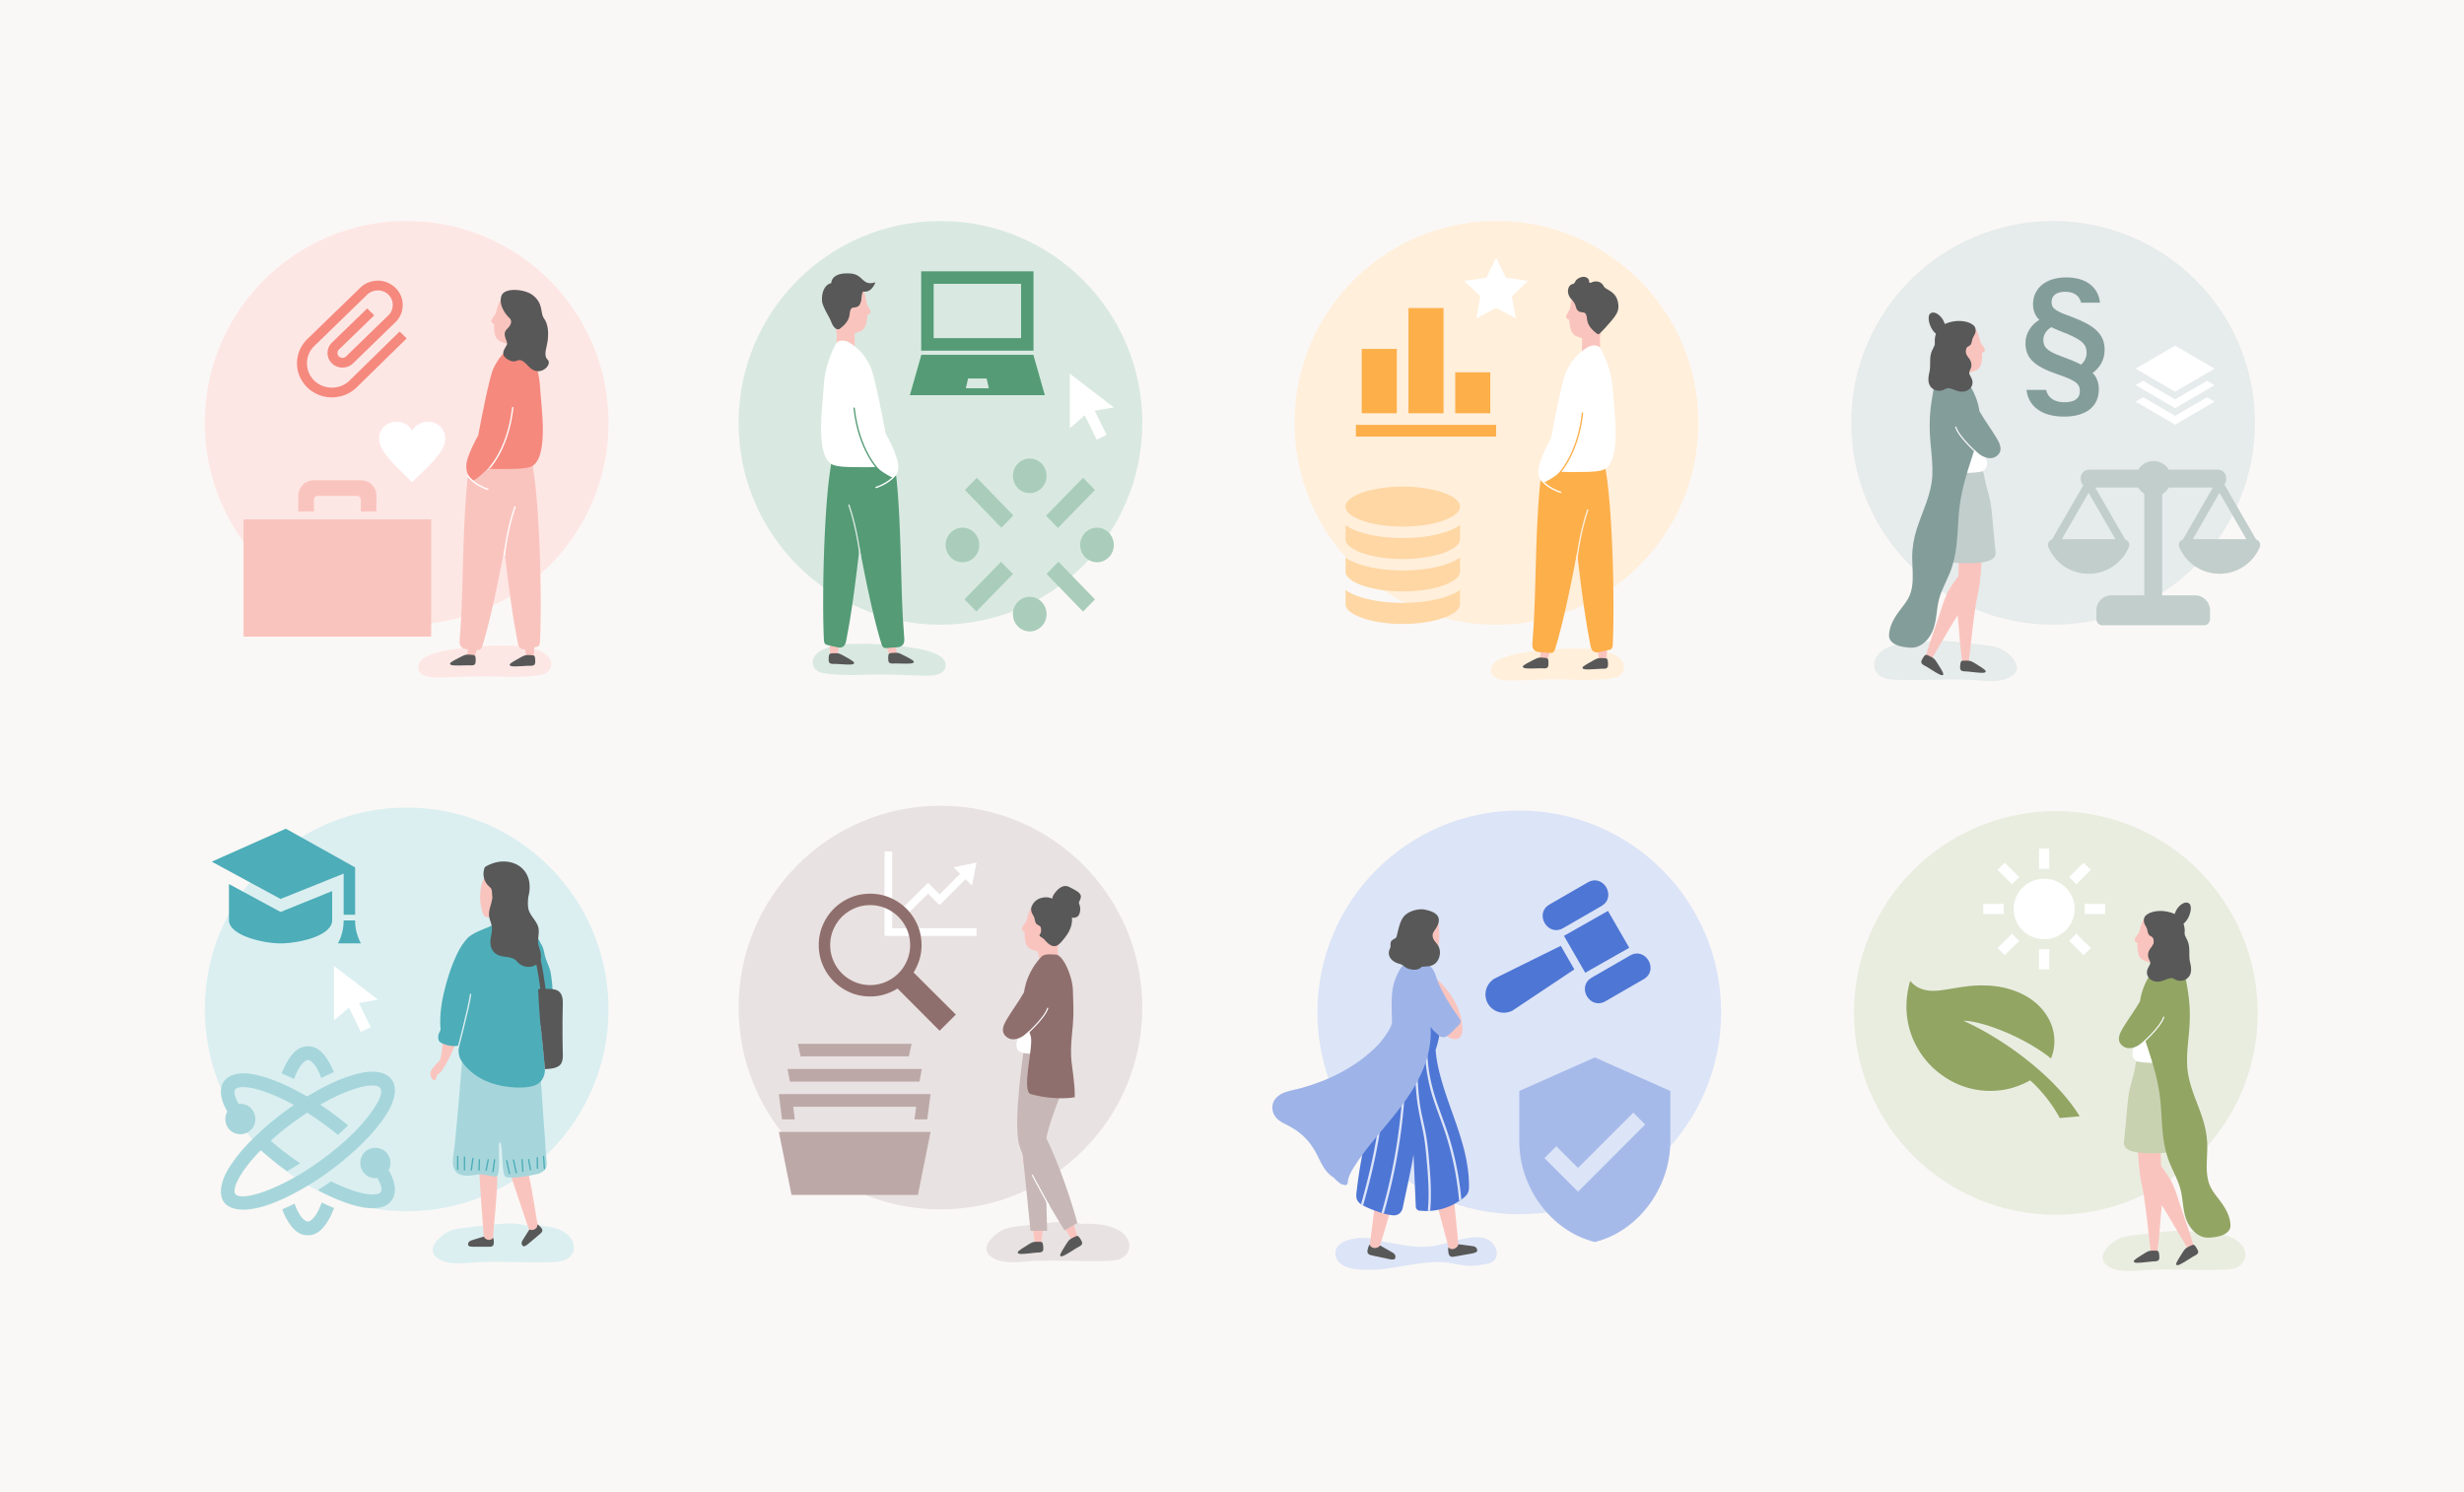 <svg xmlns="http://www.w3.org/2000/svg" fill="none" viewBox="0 0 1516 918"><path d="M0 0h1516v918H0z" fill="#FAF8F6"/><g clip-path="url(#a)"><path d="M250.206 384.413c68.597 0 124.207-55.61 124.207-124.207S318.803 136 250.206 136C181.61 136 126 191.609 126 260.206c0 68.597 55.61 124.207 124.206 124.207Zm14.568 24.216a7.86 7.86 0 0 1-.571-.18.641.641 0 0 1 .571.18Z" fill="#FDE7E5"/><path d="M260.524 259.864c-.917.222-1.796.565-2.642 1.021a11.365 11.365 0 0 0-2.361 1.71 10.45 10.45 0 0 0-1.904 2.432c-1.105-1.879-2.525-3.265-4.265-4.16-1.738-.892-3.55-1.34-5.429-1.34a11.4 11.4 0 0 0-3.914.689 10.415 10.415 0 0 0-3.401 2.009c-1 .879-1.796 1.975-2.398 3.277-.599 1.306-.898 2.803-.898 4.494 0 1.972.546 3.972 1.639 5.991 1.092 2.021 2.568 4.12 4.422 6.293 1.855 2.173 4.013 4.453 6.469 6.836 2.454 2.386 5.047 4.929 7.772 7.633 2.725-2.701 5.318-5.247 7.771-7.633 2.457-2.383 4.611-4.663 6.469-6.836 1.855-2.173 3.33-4.272 4.423-6.293 1.092-2.019 1.639-4.019 1.639-5.991 0-1.691-.3-3.191-.898-4.494-.599-1.305-1.398-2.398-2.398-3.277-1-.883-2.133-1.55-3.402-2.009a11.467 11.467 0 0 0-3.913-.689c-.941 0-1.867.111-2.784.337" fill="#fff"/><path d="M193.14 295.508c-2.673 0-4.944.935-6.814 2.805-1.871 1.87-2.806 4.142-2.806 6.815v9.62h9.62v-7.216c0-.667.235-1.235.701-1.704a2.319 2.319 0 0 1 1.703-.7h24.052a2.33 2.33 0 0 1 1.704.7 2.33 2.33 0 0 1 .701 1.704v7.216h9.62v-9.62c0-2.673-.936-4.945-2.806-6.815s-4.142-2.805-6.814-2.805h-28.864.003Zm72.156 24.051H149.845v72.156h115.451v-72.156Z" fill="#FAC4BE"/><path d="m245.861 204.001-30.799 30.172a14.795 14.795 0 0 1-5.08 3.272 16.008 16.008 0 0 1-5.784 1.089 16.07 16.07 0 0 1-5.783-1.089 14.795 14.795 0 0 1-5.08-3.272c-1.491-1.454-2.608-3.108-3.355-4.957a14.939 14.939 0 0 1-1.118-5.641c0-1.911.374-3.79 1.118-5.642.744-1.849 1.861-3.5 3.355-4.957l32.588-31.666a8.833 8.833 0 0 1 3.068-1.963 9.785 9.785 0 0 1 3.481-.654c1.17 0 2.321.219 3.451.654a8.938 8.938 0 0 1 3.034 1.963 8.683 8.683 0 0 1 2.012 2.96 8.943 8.943 0 0 1 0 6.796 8.617 8.617 0 0 1-2.012 2.96l-26.07 25.308c-.599.583-1.321.873-2.173.873-.852 0-1.577-.29-2.173-.873a2.837 2.837 0 0 1-.895-2.12c0-.834.296-1.537.895-2.121l21.725-21.07-4.346-4.238-21.725 21.071a8.605 8.605 0 0 0-2.012 2.99 9.13 9.13 0 0 0-.67 3.398c0 1.142.223 2.266.67 3.368a8.636 8.636 0 0 0 2.012 2.959 8.886 8.886 0 0 0 3.037 1.963 9.506 9.506 0 0 0 3.451.655 9.736 9.736 0 0 0 3.481-.655 8.804 8.804 0 0 0 3.068-1.963l26.07-25.307c1.491-1.454 2.608-3.105 3.355-4.957.744-1.849 1.117-3.732 1.117-5.642 0-2.077-.404-4.021-1.212-5.827a15.286 15.286 0 0 0-3.29-4.737c-1.386-1.349-3.016-2.42-4.889-3.21a15.151 15.151 0 0 0-5.941-1.185c-1.96 0-3.877.364-5.75 1.089-1.877.728-3.559 1.818-5.05 3.272l-32.65 31.665c-2.086 2.081-3.651 4.395-4.694 6.951a20.63 20.63 0 0 0-1.565 7.885c0 2.868.565 5.58 1.694 8.136 1.13 2.555 2.661 4.781 4.602 6.67 1.938 1.891 4.207 3.388 6.806 4.487 2.598 1.102 5.388 1.651 8.37 1.651 2.768 0 5.462-.509 8.083-1.527 2.62-1.019 4.993-2.547 7.123-4.581l30.799-30.172-4.346-4.237-.003.006Z" fill="#F5897E"/><path d="M338.056 405.029c-1.941-2.962-5.87-4.648-9.095-5.749-3.21-1.096-6.633-1.571-10.006-1.803-2.732-.188-5.482-.222-8.238-.166-4.33-.176-8.676-.034-13.027.29-7.444.555-14.978 1.182-22.333 2.478-3.503.617-6.972 1.463-10.299 2.725-3.435 1.303-7.725 3.389-7.725 7.701 0 4.824 5.392 6.178 9.237 6.351 3.79.17 7.617-.012 11.404-.145 7.568-.268 15.123-.648 22.7-.497 7.472.152 14.957.568 22.426.115 3.654-.223 7.641-.408 11.175-1.423 4.361-1.253 6.33-5.985 3.781-9.873" fill="#FDE7E5"/><path d="M287.088 405.776c.692-5.91 4.435-33.752 5.016-33.4.762.463 1.499 1.849 2.299 2.114.46-.274 1.185-.154 1.361.411.265.074.534.148.805.225.007 0 .013.003.019.006.404-.494 1.262-.278 1.555.278.102.194.192.398.266.602.268.222.509.481.71.805.04.065.071.127.092.192.266.163.442.456.368.864-.414 2.234-3.494 14.358-4.318 16.428-1.191 3.769-2.441 7.562-3.941 11.195-.568 1.376-1.658 2.799-3.334 2.586-1.716-.222-1.074-.793-.898-2.302" fill="#FAC4BE"/><path d="M279.53 406.261c1.469-.79 2.827-1.534 4.33-2.256 1.074-.516 2.145-1.083 3.345-1.201 1.133-.111 4.133.253 4.284.272 1.454.167 1.192 2.808 1.133 4.278-.105 2.648-2.608 2.03-4.515 2.024-2.895-.006-5.67.247-8.553.077-.75-.043-2.046-.098-2.432-.598-.222-.287-1.043-.747 2.408-2.599" fill="#585858"/><path d="M324.254 406.681c-1.006-5.864-5.272-33.632-4.614-33.459.861.225 1.96 1.348 2.802 1.379.364-.392 1.093-.481 1.42.01.275-.003.552-.007.836-.013h.019c.25-.586 1.133-.623 1.571-.173.154.158.293.328.423.504.321.135.623.317.907.57.056.05.102.102.145.158.299.08.552.315.596.725.234 2.259.7 14.759.494 16.978-.078 3.954-.207 7.944-.624 11.852-.157 1.481-.799 3.154-2.466 3.422-1.71.275-1.253-.456-1.512-1.953" fill="#FAC4BE"/><path d="M316.177 406.86c1.441-.84 2.771-1.636 4.247-2.411 1.055-.555 2.105-1.16 3.299-1.317 1.13-.152 4.142.105 4.293.117 1.46.114 1.29 2.765 1.284 4.234-.012 2.652-2.534 2.124-4.441 2.185-2.892.096-5.654.451-8.543.383-.75-.018-2.05-.025-2.451-.512-.231-.278-1.068-.71 2.312-2.682" fill="#585858"/><path d="M329.143 296.341c-.877-7.262-2.09-14.487-3.713-21.601-.58-2.546-3.213-2.367-4.247-.719-.049-.429-.096-.858-.148-1.287-.355-2.966-4.161-3.849-4.769-.62-.16.851-.293 1.706-.41 2.558-.12 0-.238.006-.358.009a94.55 94.55 0 0 0-.5-2.021c-.528-2.019-3.04-2.516-4.142-1.176-.312.225-.592.552-.824 1.003a2 2 0 0 0-.488-.114 2.21 2.21 0 0 0-.975.114c-.207-2.42-3.617-3.537-4.654-1.173a2.283 2.283 0 0 0-.765-.5c-1.152-.472-2.504-.012-3.108 1.225-.176.362-.34.729-.494 1.096a2.937 2.937 0 0 0-1.226.861c.136-1.42-.475-2.821-1.83-3.188-1.206-.327-2.818.531-3.012 2.003-.904 6.793-5.037 14.243-5.926 22.978-2.993 29.413-2.537 67.186-4.203 90.232-.155 2.117-.303 4.237-.448 6.355-.133 1.922-.475 4.043.852 5.589 1.222 1.426 2.938 1.435 4.596 1.552l5.928.42c1.17.084 2.025-1.018 2.371-2.102 4.358-13.592 9.422-37.162 13.638-59.76 2.114 18.37 4.398 36.264 6.803 49.52.376 2.083.759 4.163 1.145 6.244.351 1.888.555 4.024 2.154 5.141 1.475 1.031 3.052.556 4.605.204 1.851-.423 3.703-.842 5.555-1.265 1.096-.25 1.611-1.55 1.667-2.692 1.216-25.561.015-73.303-3.074-98.886Z" fill="#FAC4BE"/><path d="M332.315 238.759c-.746-14.586-7.101-25.227-7.132-25.332-.917-3.08-5.16-3.503-8.41-1.584-6.377 3.769-10.553 9.102-13.278 15.111-2.392 5.278-7.376 30.647-9.259 40.931-2.592 4.654-4.963 9.413-6.611 14.503-1.302 4.024-1.222 9.753 2.846 12.595.506.352.525.784 1.037.525 3.318-1.688 5.805-4.691 8.651-7.034 5.321.293 11.53.077 13.459.08 3.374.01 11.534-.009 14.414-2.123 9.623-7.065 4.83-37.021 4.286-47.675" fill="#F5897E"/><mask id="b" width="48" height="86" x="286" y="210" maskUnits="userSpaceOnUse" style="mask-type:luminance"><path d="M316.77 211.844c-6.377 3.768-10.55 9.101-13.275 15.11-2.392 5.278-7.376 30.648-9.259 40.931-2.592 4.651-4.963 9.414-6.611 14.503-1.302 4.025-1.222 9.753 2.846 12.595.506.355.525.784 1.037.525 3.318-1.688 5.805-4.694 8.651-7.034 3.7.204 7.83.161 10.651.117 1.234-.018 2.219-.037 2.805-.037 3.374.013 11.534-.009 14.413-2.123 9.627-7.065 4.831-37.021 4.287-47.675-.747-14.586-7.101-25.227-7.132-25.332-.549-1.852-2.303-2.741-4.318-2.741-1.339 0-2.796.392-4.092 1.161" fill="#fff"/></mask><g mask="url(#b)"><path d="M300.091 289.15s12.466-11.876 15.382-38.332" stroke="#fff" stroke-linecap="round" stroke-width=".833"/></g><path d="M287.807 292.715s3.229 5.327 12.361 8.379m10.139 40.554s1.527-15.407 6.527-29.721" stroke="#fff" stroke-linecap="round" stroke-width=".833"/><path d="M328.124 216.649c-.972-3.238-3.444-7.673-4.852-10.747a1.373 1.373 0 0 0-1-.805c-.404-.408-.966-.562-1.493-.513-.874-1.253-3.031-.765-3.213.574-.028.013-.056.022-.08.034-1.01-.376-2.281.121-2.374 1.176a1.777 1.777 0 0 0-.805.405c-.753-.078-1.534.385-1.874 1.219a3.09 3.09 0 0 0-.179 1.734c-.031.303.025.63.195.963.799 1.553 3.821 8.139 5.154 9.605.651.716 10.58-3.448 10.521-3.642" fill="#FAC4BE"/><path d="M305.44 208.072c1.287 2.17 4.827 3.04 7.101 3.429l-.068.617c3.781-1.031 6.056-.574 9.904-1.219.309-1.191-3.027-4.389-2.57-5.534 4.391-3.595 10.721-7.552 10.709-13.101-.009-3.457-1.488-6.225-3.694-8.938-2.34-2.88-9.438-3.111-12.963-2.374-6.012 1.263-7.512 6.028-8.7 11.627-.457.737-.951 1.453-1.457 2.209-.639.951-1.735 1.898-1.333 3.158.247.768.963 1.173 1.688 1.429-.216 3.046.025 6.407 1.383 8.697Z" fill="#FAC4BE"/><path d="M327.55 181.446c7.099 5.367 4.673 11.145 7.083 14.376 2.411 3.229 2.945 8.052 2.411 13.126-.534 5.071-3.006 9.583 0 12.5s-5.117 11.561-11.994 3.855c-6.876-7.71-5.938-.522-12.188-3.855-6.25-3.333-1.679-7.435-.938-9.497.741-2.064-3.54-6.021 0-9.459 3.543-3.438 2.812-5.728 1.355-6.978-1.457-1.25-6.784-7.34-4.793-13.438 1.771-5.417 14.379-4.167 19.061-.627" fill="#585858"/></g><g clip-path="url(#c)"><path d="M578.619 384.413c68.597 0 124.207-55.61 124.207-124.207S647.216 136 578.619 136c-68.596 0-124.206 55.609-124.206 124.206 0 68.597 55.61 124.207 124.206 124.207Z" fill="#D9E9E1"/><path d="M574.373 407.489c.191-.052.382-.111.571-.179a.64.64 0 0 0-.571.179Z" fill="#F1EAE6"/><path d="M658.216 229.929v33.555l9.2-7.966 7.334 15.015 6.095-2.923-7.33-14.91 11.771-2.009-27.07-20.762Z" fill="#fff"/><path d="M674.941 324.704c5.716 0 10.348 4.763 10.348 10.639 0 5.876-4.632 10.639-10.348 10.639-5.716 0-10.349-4.763-10.349-10.639 0-5.876 4.633-10.639 10.349-10.639Zm-82.779 0c5.716 0 10.349 4.763 10.349 10.639 0 5.876-4.633 10.639-10.349 10.639s-10.348-4.763-10.348-10.639c0-5.876 4.632-10.639 10.348-10.639Zm41.391 42.549c5.716 0 10.349 4.762 10.349 10.638 0 5.877-4.633 10.639-10.349 10.639s-10.348-4.762-10.348-10.639c0-5.876 4.632-10.638 10.348-10.638Zm40.144 1.595-20.641-21.329-1.861-1.861-7.296 7.5 20.641 21.329 1.812 1.861 7.345-7.5Zm-50.44-15.635-7.345-7.5-20.849 21.33-1.654 1.756 7.296 7.5 20.849-21.382 1.706-1.701-.003-.003Zm20.345-35.866 22.79-23.361 7.305 7.528-22.789 23.367-7.306-7.531v-.003Zm-20.138-.142-20.799-21.487h-.052l-1.605-1.701-7.346 7.5 20.796 21.54.052-.053 1.602 1.704 7.346-7.5.006-.003Zm10.089-35.052c5.716 0 10.349 4.762 10.349 10.639 0 5.876-4.633 10.638-10.349 10.638s-10.348-4.762-10.348-10.638c0-5.877 4.632-10.639 10.348-10.639Z" fill="#A9CDBA"/><path d="M595.283 232.482h12.089l1.565 6.851h-15.222l1.565-6.851h.003Zm-28.095-13.707-6.827 23.987h81.936l-6.827-23.987h-68.282Zm6.827-44.551h54.625v34.268h-54.625v-34.268Zm-6.827 41.122h68.279v-47.974h-68.279v47.974Z" fill="#549B76" stroke="#549B76" stroke-width=".833"/><path d="M501.091 403.894c1.941-2.963 5.87-4.648 9.095-5.75 3.21-1.096 6.633-1.571 10.003-1.803 2.731-.188 5.481-.222 8.241-.166 4.33-.176 8.675-.034 13.027.29 7.444.555 14.978 1.182 22.333 2.478 3.503.618 6.972 1.463 10.299 2.725 3.435 1.303 7.725 3.389 7.725 7.701 0 4.824-5.392 6.179-9.238 6.352-3.79.169-7.617-.013-11.404-.145-7.567-.269-15.123-.649-22.7-.497-7.472.151-14.956.568-22.425.114-3.654-.222-7.642-.408-11.175-1.423-4.361-1.253-6.331-5.984-3.781-9.873" fill="#D9E9E1"/><path d="M552.058 404.64c-.688-5.91-4.435-33.752-5.015-33.4-.762.463-1.5 1.849-2.299 2.114-.46-.274-1.185-.154-1.361.411-.266.074-.534.148-.806.225a.043.043 0 0 0-.018.006c-.405-.494-1.263-.278-1.556.278a4.868 4.868 0 0 0-.265.602 3.262 3.262 0 0 0-.71.805.939.939 0 0 0-.093.192c-.265.163-.441.456-.367.864.414 2.234 3.494 14.358 4.318 16.428 1.191 3.769 2.441 7.562 3.941 11.195.568 1.376 1.657 2.799 3.333 2.586 1.716-.222 1.074-.793.898-2.302" fill="#FAC4BE"/><path d="M559.617 405.125c-1.469-.79-2.827-1.534-4.33-2.256-1.074-.515-2.145-1.083-3.346-1.2-1.132-.112-4.132.253-4.284.271-1.453.167-1.191 2.809-1.132 4.278.105 2.648 2.608 2.031 4.515 2.024 2.895-.006 5.67.247 8.552.078.75-.044 2.046-.099 2.432-.599.222-.287 1.043-.747-2.404-2.599" fill="#585858"/><path d="M514.893 405.542c1.006-5.864 5.271-33.632 4.614-33.459-.861.225-1.96 1.349-2.806 1.379-.364-.392-1.092-.481-1.419.01-.275-.003-.553-.006-.837-.013h-.018c-.25-.586-1.133-.623-1.571-.172a4.711 4.711 0 0 0-.423.503 3.2 3.2 0 0 0-.907.571 1.067 1.067 0 0 0-.145.157c-.3.08-.553.315-.596.725-.235 2.259-.704 14.759-.494 16.978.077 3.954.207 7.944.62 11.852.158 1.481.8 3.154 2.466 3.422 1.71.275 1.253-.456 1.513-1.953" fill="#FAC4BE"/><path d="M522.97 405.724c-1.442-.84-2.772-1.636-4.247-2.411-1.056-.555-2.105-1.16-3.299-1.317-1.13-.152-4.142.105-4.293.117-1.457.114-1.291 2.765-1.284 4.234.009 2.652 2.534 2.124 4.441 2.186 2.892.095 5.654.45 8.543.382.75-.018 2.049-.024 2.45-.512.232-.278 1.068-.71-2.311-2.682" fill="#585858"/><path d="M510.004 295.202c.877-7.262 2.09-14.487 3.713-21.601.58-2.546 3.213-2.367 4.247-.719.049-.429.095-.858.148-1.287.355-2.966 4.16-3.849 4.768-.62.161.851.293 1.706.411 2.558.12 0 .237.006.358.009.16-.675.324-1.348.5-2.021.528-2.019 3.04-2.515 4.142-1.176.311.225.592.552.824 1.003.151-.055.314-.096.487-.114.337-.037.667.006.976.114.206-2.42 3.617-3.537 4.654-1.173a2.3 2.3 0 0 1 .762-.5c1.151-.472 2.503-.012 3.108 1.226.179.361.34.728.497 1.095.441.161.852.432 1.225.861-.136-1.419.476-2.821 1.83-3.188 1.207-.327 2.815.531 3.013 2.003.904 6.793 5.037 14.244 5.925 22.978 2.994 29.413 2.537 67.186 4.204 90.232.154 2.117.302 4.238.448 6.355.132 1.923.472 4.043-.852 5.589-1.222 1.426-2.938 1.435-4.596 1.553-1.975.138-3.953.28-5.929.419-1.169.084-2.024-1.018-2.37-2.101-4.358-13.593-9.423-37.163-13.639-59.761-2.114 18.37-4.398 36.264-6.802 49.52-.376 2.083-.759 4.164-1.145 6.244-.352 1.889-.555 4.024-2.154 5.142-1.475 1.03-3.052.555-4.605.203-1.852-.423-3.704-.842-5.555-1.265-1.096-.25-1.611-1.55-1.667-2.691-1.216-25.561-.015-73.304 3.074-98.887Z" fill="#549B76"/><path d="M534.479 189.31c-.429-.793-.846-1.546-1.222-2.318-.633-5.626-1.914-11.071-7.713-12.892-3.398-1.067-10.54-1.827-13.123.784-2.432 2.457-3.76 5.951-4.099 9.352-.549 5.463 1.478 11.592 5.454 15.555.367 1.275.617 2.586.811 3.892.522 3.484-.142 8.95-.142 12.466 0 1.142 1.222.25 2.269.669.247 1.352 1.753 2.133 3.071 2 .213.158.441.29.676.377 4.663 1.731 5.277 3.052 5.546.336l-.195-14.419c2.241-.935 4.198-.88 5.673-2.892 1.555-2.123 2.117-5.41 2.201-8.432.737-.182 1.484-.509 1.799-1.244.515-1.2-.472-2.24-1.009-3.234" fill="#FAC4BE"/><path d="M538.587 173.693c-8.284 2.577-7.155-4.78-15.235-5.392-12.28-.929-11.888 5.926-11.888 5.926-4.188.864-6.126 5.957-5.676 11.185.225 2.596 3.136 7.657 4.37 9.935 1.698 3.136 1.599 4.605 3.658 6.531.416.568 2.095 1.006 2.728.518 1.824-1.401 3.602-2.923 4.805-4.913a9.966 9.966 0 0 0 1.21-3.016c.287-1.299.253-2.713.818-3.941.682-1.484 1.781-1.182 3.142-1.457.938-.188 1.738-.629 2.302-1.422.534-.754.729-1.639 1-2.507.337-1.074.167-4.465 1.232-5.771 5.416 1.043 7.534-5.676 7.534-5.676Z" fill="#585858"/><path d="M506.831 237.623c.747-14.586 7.102-25.227 7.133-25.332.916-3.08 5.16-3.503 8.41-1.584 6.376 3.769 10.552 9.102 13.278 15.111 2.391 5.278 7.376 30.647 9.259 40.931 2.592 4.654 4.962 9.413 6.61 14.503 1.303 4.024 2.476 9.33-1.592 12.175-.506.352-1.195.263-1.707 0-3.318-1.688-6.389-3.749-9.234-6.089-5.321.29-11.531.077-13.46.08-3.373.01-11.533-.009-14.413-2.123-9.623-7.065-4.83-37.021-4.287-47.675" fill="#fff"/><path d="M540.889 289.471s-12.466-11.876-15.382-38.333" stroke="#549B76" stroke-linecap="round" stroke-width=".833"/><path d="M551.339 291.579s-3.228 5.327-12.36 8.379" stroke="#fff" stroke-linecap="round" stroke-width=".833"/><path d="M529.46 343.349s-2.151-18.24-7.151-32.558" stroke="#D9E9E1" stroke-linecap="round" stroke-width=".833"/></g><g clip-path="url(#d)"><path d="M920.717 384.413c68.597 0 124.203-55.609 124.203-124.206C1044.92 191.61 989.314 136 920.717 136c-68.597 0-124.206 55.61-124.206 124.207s55.609 124.206 124.206 124.206Zm4.093 26.059a8.203 8.203 0 0 1-.571-.179.639.639 0 0 1 .571.179Z" fill="#FFEFDB"/><path d="m920.504 158.534-6.006 12.392-13.654 1.91 9.932 9.521-2.423 13.589 12.151-6.521 12.154 6.521-2.426-13.589 9.935-9.521-13.654-1.91-6.009-12.392Z" fill="#fff"/><path d="M854.296 330.702a86.168 86.168 0 0 1-9.608-1.284 65.849 65.849 0 0 1-9.24-2.457c-2.96-1.027-5.488-2.296-7.589-3.814v8.58c0 1.713.953 3.299 2.861 4.765 1.907 1.466 4.475 2.762 7.7 3.889 3.225 1.126 6.966 2.006 11.222 2.639 4.253.635 8.728.953 13.422.953 4.695 0 9.167-.318 13.42-.953 4.253-.636 7.993-1.516 11.222-2.639 3.225-1.124 5.793-2.42 7.7-3.889 1.907-1.466 2.861-3.056 2.861-4.765v-8.58c-2.151 1.515-4.694 2.787-7.626 3.814a64.132 64.132 0 0 1-9.204 2.457 86.151 86.151 0 0 1-9.607 1.284c-3.204.244-6.124.367-8.766.367-2.642 0-5.561-.12-8.765-.367m-4.66-30.289c-4.253.635-7.994 1.515-11.222 2.642-3.225 1.123-5.793 2.432-7.701 3.922-1.907 1.491-2.861 3.068-2.861 4.732 0 1.663.954 3.311 2.861 4.802 1.908 1.494 4.476 2.799 7.701 3.923 3.225 1.126 6.966 2.006 11.222 2.639 4.253.635 8.728.953 13.422.953 4.695 0 9.167-.318 13.42-.953 4.253-.636 7.993-1.516 11.222-2.639 3.225-1.124 5.793-2.432 7.7-3.923s2.861-3.093 2.861-4.802c0-1.71-.954-3.238-2.861-4.732-1.907-1.49-4.475-2.799-7.7-3.922-3.229-1.124-6.966-2.007-11.222-2.642-4.253-.636-8.728-.954-13.42-.954-4.691 0-9.166.318-13.422.954Zm4.657 50.236a86.168 86.168 0 0 1-9.608-1.284 65.44 65.44 0 0 1-9.24-2.457c-2.96-1.027-5.488-2.296-7.589-3.814v8.58c0 1.713.953 3.299 2.861 4.768 1.907 1.466 4.475 2.762 7.7 3.886 3.225 1.126 6.966 2.006 11.222 2.642 4.253.635 8.728.953 13.422.953 4.695 0 9.167-.318 13.42-.953 4.253-.636 7.993-1.516 11.222-2.642 3.225-1.124 5.793-2.42 7.7-3.886 1.907-1.466 2.861-3.055 2.861-4.768v-8.58c-2.151 1.515-4.694 2.787-7.626 3.814a64.132 64.132 0 0 1-9.204 2.457 86.151 86.151 0 0 1-9.607 1.284c-3.204.244-6.124.367-8.766.367-2.642 0-5.561-.12-8.765-.367m36.336 16.209a64.132 64.132 0 0 1-9.204 2.457 86.137 86.137 0 0 1-9.608 1.284c-3.203.247-6.123.367-8.765.367-2.642 0-5.561-.12-8.765-.367a85.47 85.47 0 0 1-9.608-1.284 65.404 65.404 0 0 1-9.24-2.457c-2.96-1.027-5.488-2.296-7.59-3.814v8.654c0 1.713.954 3.299 2.861 4.765 1.908 1.466 4.476 2.762 7.701 3.889 3.225 1.126 6.966 2.006 11.222 2.639 4.253.635 8.728.953 13.422.953 4.695 0 9.167-.318 13.42-.953 4.253-.636 7.993-1.516 11.222-2.639 3.225-1.124 5.793-2.42 7.7-3.889 1.907-1.466 2.861-3.055 2.861-4.765v-8.654c-2.151 1.515-4.694 2.787-7.626 3.814" fill="#FED7A4"/><path d="M834.226 268.645h86.281v-7.191h-86.281v7.191Zm61.112-14.379h21.571V229.1h-21.571v25.166Zm-28.758 0h21.57v-64.712h-21.57v64.712Zm-7.191-39.546h-21.571v39.546h21.571V214.72Z" fill="#FDAF4A"/><path d="M998.092 406.873c-1.942-2.963-5.871-4.648-9.096-5.75-3.21-1.096-6.632-1.571-10.003-1.803-2.731-.188-5.481-.222-8.24-.166-4.33-.176-8.676-.034-13.028.29-7.444.555-14.978 1.182-22.332 2.478-3.503.618-6.972 1.463-10.299 2.725-3.436 1.303-7.726 3.389-7.726 7.701 0 4.824 5.392 6.179 9.238 6.352 3.79.169 7.617-.013 11.404-.145 7.568-.269 15.123-.649 22.7-.497 7.472.151 14.956.568 22.425.114 3.654-.222 7.642-.408 11.176-1.423 4.361-1.253 6.329-5.984 3.781-9.873" fill="#FFEFDB"/><path d="M947.124 407.623c.688-5.91 4.435-33.752 5.015-33.4.762.462 1.5 1.848 2.299 2.114.46-.275 1.186-.155 1.362.41l.805.225c.006 0 .012.004.019.007.404-.494 1.262-.278 1.555.277.102.195.191.399.266.602.268.222.509.482.709.806.04.065.071.126.093.191.265.164.441.457.367.864-.413 2.235-3.494 14.358-4.318 16.429-1.191 3.768-2.441 7.561-3.941 11.194-.568 1.377-1.657 2.799-3.333 2.586-1.716-.222-1.074-.793-.898-2.302" fill="#FAC4BE"/><path d="M939.565 408.107c1.469-.79 2.827-1.534 4.331-2.256 1.074-.515 2.145-1.083 3.345-1.2 1.133-.111 4.133.253 4.284.271 1.454.167 1.191 2.809 1.133 4.278-.105 2.648-2.608 2.031-4.516 2.025-2.895-.007-5.669.246-8.552.077-.75-.043-2.046-.099-2.432-.599-.222-.287-1.043-.747 2.404-2.599" fill="#585858"/><path d="M984.286 408.524c-1.006-5.864-5.271-33.632-4.614-33.459.861.225 1.96 1.349 2.806 1.38.364-.392 1.092-.482 1.419.009.275-.003.553-.006.837-.012h.018c.25-.587 1.133-.624 1.571-.173.155.157.294.327.423.503.321.136.624.318.908.571.055.049.101.102.145.157.299.08.552.315.595.725.235 2.26.704 14.759.494 16.978-.077 3.954-.207 7.945-.62 11.852-.158 1.481-.8 3.154-2.466 3.423-1.71.274-1.253-.457-1.513-1.954" fill="#FAC4BE"/><path d="M976.213 408.706c1.441-.839 2.771-1.636 4.246-2.41 1.056-.556 2.105-1.161 3.3-1.318 1.129-.151 4.141.105 4.293.117 1.46.114 1.29 2.765 1.284 4.235-.013 2.651-2.534 2.123-4.442 2.185-2.892.095-5.654.45-8.543.382-.75-.018-2.049-.024-2.45-.512-.232-.278-1.068-.71 2.312-2.682" fill="#585858"/><path d="M989.175 298.184c-.876-7.262-2.089-14.487-3.713-21.601-.58-2.546-3.213-2.367-4.247-.719-.049-.429-.095-.858-.148-1.287-.355-2.966-4.16-3.849-4.768-.62a52.512 52.512 0 0 0-.411 2.558c-.12 0-.237.006-.358.009a88.903 88.903 0 0 0-.5-2.021c-.527-2.019-3.04-2.516-4.141-1.176-.312.225-.593.552-.824 1.003a2.01 2.01 0 0 0-.488-.114 2.207 2.207 0 0 0-.975.114c-.207-2.42-3.618-3.537-4.655-1.173a2.28 2.28 0 0 0-.762-.5c-1.151-.472-2.503-.012-3.108 1.225-.179.362-.339.729-.497 1.096a2.934 2.934 0 0 0-1.225.861c.136-1.42-.475-2.821-1.83-3.188-1.207-.327-2.818.531-3.012 2.003-.905 6.793-5.037 14.244-5.926 22.978-2.994 29.413-2.537 67.186-4.204 90.232-.154 2.117-.302 4.237-.447 6.355-.133 1.922-.473 4.043.851 5.589 1.223 1.426 2.939 1.435 4.596 1.552l5.929.42c1.17.084 2.025-1.018 2.37-2.102 4.358-13.592 9.423-37.162 13.639-59.76 2.114 18.37 4.398 36.264 6.802 49.52.377 2.083.759 4.163 1.145 6.244.352 1.888.556 4.024 2.154 5.141 1.476 1.031 3.053.556 4.605.204 1.852-.423 3.704-.842 5.556-1.265 1.095-.25 1.611-1.55 1.666-2.692 1.216-25.561.016-73.303-3.074-98.886Z" fill="#FDAF4A"/><path d="M964.704 192.292c.429-.793.845-1.546 1.222-2.318.632-5.626 1.913-11.07 7.713-12.891 3.398-1.068 10.539-1.827 13.123.784 2.432 2.457 3.759 5.95 4.098 9.351.55 5.463-1.478 11.593-5.453 15.556-.368 1.274-.618 2.586-.812 3.891-.522 3.485.142 8.951.142 12.466 0 1.142-1.222.25-2.268.67-.247 1.352-1.754 2.132-3.071 2-.213.157-.442.29-.676.376-4.664 1.732-5.278 3.053-5.546.337l.194-14.42c-2.241-.935-4.197-.879-5.673-2.892-1.555-2.123-2.117-5.41-2.2-8.431-.738-.183-1.485-.51-1.8-1.244-.515-1.201.473-2.241 1.01-3.235" fill="#FAC4BE"/><path d="M995.16 184.752c-.754-2.354-1.871-3.783-3.787-5.2-1.118-.824-2.315-1.466-3.488-2.191-1.086-.673-1.318-1.834-2.231-2.716-1.701-1.645-3.945-1.775-6.065-1.019-.324.118-1.194.568-1.574.349-.373-.216-.256-1.102-.37-1.466-.315-.969-1.17-1.707-2.136-1.988-2.043-.595-4.806.513-6.006 2.207-.327.463-.543 1.157-.948 1.549-.518.504-1.351.525-1.963.899-.938.577-1.5 1.598-1.734 2.651-.494 2.228.339 4.608 1.917 6.213 1.57 1.783 2.182 2.799 2.586 4.086.271.867.466 1.753 1 2.506.562.793 1.364 1.234 2.302 1.423 1.361.274 2.457-.028 3.142 1.457.565 1.228.531 2.638.818 3.941a10.043 10.043 0 0 0 1.21 3.015c1.204 1.991 2.981 3.515 4.805 4.914.633.487 1.383.157 1.803-.411 2.058-1.929 3.922-4.037 5.774-6.163 1.701-1.951 3.435-3.957 4.63-6.272 1.173-2.274 1.123-5.247.315-7.777" fill="#585858"/><path d="M992.351 240.603c-.747-14.586-7.102-25.228-7.133-25.333-.916-3.08-5.16-3.503-8.41-1.583-6.376 3.768-10.552 9.101-13.277 15.11-2.392 5.278-7.377 30.648-9.259 40.931-2.593 4.655-4.963 9.414-6.611 14.503-1.303 4.025-2.475 9.33 1.592 12.176.507.351 1.195.262 1.707 0 3.318-1.689 6.389-3.75 9.234-6.09 5.321.294 11.531.077 13.457.081 3.373.009 11.534-.01 14.413-2.124 9.626-7.064 4.83-37.02 4.287-47.674" fill="#fff"/><path d="M958.293 292.453s12.466-11.873 15.383-38.332" stroke="#FDAF4A" stroke-linecap="round" stroke-width=".833"/><path d="M947.843 294.561s3.228 5.327 12.361 8.379" stroke="#fff" stroke-linecap="round" stroke-width=".833"/><path d="M969.682 347.158s2.188-19.07 7.188-33.387" stroke="#FFEFDB" stroke-linecap="round" stroke-width=".833"/></g><g clip-path="url(#e)"><path d="M1263.17 384.413c68.6 0 124.21-55.61 124.21-124.207 0-68.596-55.61-124.206-124.21-124.206s-124.21 55.61-124.21 124.206c0 68.597 55.61 124.207 124.21 124.207Z" fill="#E6EBEB"/><path d="m1313.93 226.856 24.33 14.194 24.33-14.194-24.33-14.194-24.33 14.194Zm4.64 7.435-4.65 2.703 24.33 14.191 24.33-14.191-4.64-2.703-19.69 11.447-19.68-11.447Zm0 10.135-4.65 2.704 24.33 14.194 24.33-14.194-4.64-2.704-19.69 11.447-19.68-11.447Z" fill="#fff"/><path d="m1285.04 303.205-16.51 28.595h33.02l-16.51-28.595Zm80.54 0-16.51 28.595h33.02l-16.51-28.595Zm-31.24-14.191h29.96c5.32 0 6.73 5.926 4.23 9.068l19.56 33.879c.97.302 1.73.987 2.15 1.879.42.871.49 1.914.07 2.886-4.1 9.605-13.63 16.339-24.73 16.339s-20.63-6.734-24.73-16.339c-.52-1.228-.33-2.497.39-3.466a3.63 3.63 0 0 1 1.84-1.318l18.45-31.953h-27.13a10.952 10.952 0 0 1-4.12 4.065v62.276h20.22c5.07 0 9.22 4.148 9.22 9.216v5.528a3.698 3.698 0 0 1-3.69 3.685h-62.48a3.696 3.696 0 0 1-3.69-3.685v-5.528c0-5.071 4.15-9.216 9.21-9.216h20.23v-62.526a10.945 10.945 0 0 1-3.7-3.815h-26.51l18.44 31.953a3.7 3.7 0 0 1 1.85 1.318c.71.969.91 2.238.38 3.466-4.1 9.605-13.62 16.339-24.72 16.339s-20.63-6.734-24.73-16.339a3.493 3.493 0 0 1 .06-2.886 3.505 3.505 0 0 1 2.16-1.879l19.28-33.394c-3.08-2.966-1.83-9.553 3.79-9.553h30.07a10.835 10.835 0 0 1 9.33-5.305c3.97 0 7.44 2.13 9.33 5.305" fill="#C1CECC"/><path d="M1257.19 209.013c0-3.265 2.07-5.953 4.84-7.682 2.87 1.346 6.44 2.784 10.59 4.417 8.71 3.839 11.19 6.336 11.19 11.33 0 2.978-1.39 5.666-3.47 7.299-2.67-1.537-7.02-3.265-12.47-5.281-9.5-3.361-10.68-6.24-10.68-10.083Zm34.83-22.758c-.5-6.241-5.15-15.556-20.78-15.556-12.96 0-20.39 7.105-20.39 16.42 0 4.129 1.39 7.395 3.86 9.7-4.95 2.975-8.51 8.259-8.51 14.213 0 9.219 5.15 14.308 19.79 19.302 11.28 3.839 13.66 5.858 13.66 10.274 0 4.704-3.37 6.913-9.5 6.913-6.93 0-10.29-3.361-11.28-7.586h-12.08c1.29 10.275 9.6 16.42 23.16 16.42 13.55 0 21.37-6.241 21.37-16.806 0-4.802-1.78-8.163-3.86-9.987 4.36-3.265 7.43-7.873 7.43-14.308 0-9.892-6.54-14.981-19.5-19.975-9.2-3.457-13.16-4.704-13.16-9.41 0-3.744 2.67-6.336 8.41-6.336 6.73 0 9.01 3.648 9.8 6.722h11.58Z" fill="#839D9A"/><path d="M1195.39 234.467c.97-3.238 3.44-7.673 4.85-10.747.21-.466.58-.719 1-.806.4-.407.97-.561 1.49-.512.88-1.253 3.03-.765 3.22.574.02.012.05.022.08.034 1.01-.376 2.28.12 2.37 1.176.31.068.59.207.81.404.75-.077 1.53.386 1.87 1.219.24.593.27 1.17.18 1.735.03.302-.03.629-.2.963-.8 1.552-3.82 8.138-5.15 9.604-.65.717-10.58-3.447-10.52-3.641" fill="#FAC4BE"/><path d="M1155.31 403.042c4.67-5.777 12.95-7.049 19.9-7.543 2.54-.182 5.07-.145 7.59.028 7.68-2.222 15.94-1.04 23.75-.262 3.99.398 7.98.851 11.95 1.367 3.81.491 7.88.719 11.48 2.154 6.05 2.417 16.4 11.802 7.49 17.398-6.49 4.077-15.01 2.864-22.22 2.358-16.37-1.148-32.78.472-49.15-.272-3.83-.173-8.03-.528-10.8-3.543-3.2-3.484-2.86-8.129.02-11.685" fill="#E6EBEB"/><path d="M1204.57 358.516c.7-7.408.73-14.849.09-22.262-.07-.821.46-1.367 1.12-1.577.45-1.173 2.07-1.661 2.84-.797.33-.114.71-.126 1.06-.04.88-.818 2.68-.722 2.88.71.09.571.16 1.145.24 1.716.86-.355 2.03.006 2.36 1.062.44-.053.91.052 1.28.318.98-.414 2.44.086 2.53 1.494.32 4.91.12 9.793-.51 14.669v.025l-.06.453c-.13 1.003-.92 1.334-1.69 1.201-.11.256-.25.503-.42.738-.68.885-1.79 1-2.51.463-.27.432-.69.635-1.13.663-.6 1.605-3.14 1.404-3.3-.577-.02-.275-.05-.546-.07-.821l-.15.957c-.11.636-.56 1.009-1.09 1.151-.02.151-.03.299-.04.451-.2 2.182-3.65 2.203-3.43 0" fill="#FAC4BE"/><path d="M1207.75 409.875v-.071c-1.89-10.169-2.13-20.765-3.29-31.045-.59-5.161-1.17-10.268-.52-15.453.32-2.568.86-5.105 1.42-7.63.49-2.197 1.78-5.327.98-7.527-.75-2.056 1.17-2.784 1.94-.735.02.052.03.108.05.16.23-.077.48-.108.73-.095.01-.148.01-.293.01-.442.06-2.117 3.27-2.404 3.42-.376.55-.188 1.21-.068 1.69.321.35-1.478 2.73-1.997 3.25-.21 2.5 8.67-.57 17.348-1.9 25.928-1.57 10.195-2.56 20.509-3.81 30.746-.24 1.985-.59 4.025-.55 6.043.15.846-3.4 1.102-3.42.389" fill="#FAC4BE"/><path d="M1219.26 410.78c-1.41-.92-2.72-1.787-4.17-2.642-1.04-.611-2.07-1.275-3.27-1.494-1.13-.207-4.18-.096-4.34-.09-1.47.044-1.43 2.729-1.5 4.213-.12 2.676 2.45 2.266 4.38 2.423 2.91.238 5.68.731 8.6.806.76.018 2.08.074 2.5-.396.25-.271 1.12-.663-2.2-2.82" fill="#585858"/><path d="m1184.27 406.246.03-.065c2.39-10.065 6.45-19.851 9.55-29.722 1.55-4.953 3.09-9.86 5.78-14.339 1.34-2.222 2.85-4.321 4.39-6.401 1.34-1.811 3.79-4.151 3.94-6.487.15-2.182 2.21-2.068 2.07.111 0 .055-.01.111-.01.167.24.024.48.095.71.209.06-.132.12-.265.19-.398.91-1.913 3.95-.876 3.27 1.037.59.053 1.13.429 1.42.979.92-1.207 3.31-.723 3.05 1.123-1.21 8.941-7.54 15.632-12.23 22.941-5.56 8.685-10.64 17.715-15.93 26.57-1.02 1.716-2.17 3.441-2.95 5.299-.2.837-3.55-.364-3.28-1.027" fill="#FAC4BE"/><path d="M1194.37 411.931c-.87-1.445-1.66-2.793-2.6-4.195-.67-1.003-1.3-2.049-2.29-2.768-.93-.679-3.72-1.911-3.87-1.972-1.35-.605-2.48 1.83-3.19 3.139-1.27 2.358 1.22 3.107 2.88 4.089 2.52 1.484 4.8 3.139 7.4 4.475.68.349 1.83.969 2.42.735.34-.136 1.29-.111-.75-3.5" fill="#585858"/><path d="M1199.65 342.309c.07.222.24.389.48.512-.03-.293 0-.586.06-.867-.19.019-.39.009-.59-.031 0 .133.01.263.05.386Zm-3.1-2c.4-1.145 1.11-2.086 1.8-3.046v-14.447c0-.565.22-.982.56-1.256.01-1.837.11-3.67.29-5.5-.43-4.121-.28-8.296.46-12.377.21-1.148.53-2.407 1.03-3.558-1.43-1.802-.31-4.475 1.71-5.781.26-.163.52-.308.78-.447-1.31-.942-1.56-3.244.42-3.763 2.97-.78 6.01-1.299 9.07-1.453 2.45-.124 6.48-.732 7.63 2.105.53 1.302.59 2.873.88 4.24.32 1.54.69 3.068 1.09 4.59.81 3.114 1.77 6.179 2.33 9.351 1.11 6.287 1.41 12.772 2.04 19.123l.95 9.667c.13 1.296.4 2.663.03 3.941-.41 1.423-1.59 2.262-2.85 2.91-6.09 3.139-25.37 1.852-26.75.96-1.74-1.139-2.1-3.389-1.46-5.256" fill="#C1CECC"/><path d="M1209.2 289.308c.41-4.266 1.55-8.299 3.48-12.13.2-.385.49-.623.82-.743.05-.386.09-.775.15-1.164.16-1.182 1.26-1.417 2.16-1.071-.43-1.25-.87-2.497-1.28-3.747-.68-2.086 2.58-2.966 3.28-.904.98 2.926 1.95 5.861 2.93 8.79.77 2.318 1.86 4.833 1.77 7.321-.09 2.256-1.34 3.966-3.55 4.524-2.56.642-5.43.593-8.05.837-.86.08-1.8-.852-1.72-1.716" fill="#fff"/><path d="M1218.07 225.886c-1.28 2.17-4.82 3.04-7.1 3.429l.07.618c-3.78-1.031-6.06-.574-9.91-1.219-.3-1.192 3.03-4.389 2.58-5.534-4.4-3.596-10.73-7.553-10.71-13.102.01-3.456 1.48-6.225 3.69-8.938 2.34-2.879 9.44-3.111 12.96-2.373 6.02 1.262 7.52 6.027 8.7 11.626.46.738.95 1.454 1.46 2.21.64.95 1.73 1.898 1.33 3.157-.24.769-.96 1.173-1.68 1.429.21 3.046-.03 6.407-1.39 8.697Z" fill="#FAC4BE"/><path d="M1186.78 194.421c.53-2.296 2.92-2.506 4.72-1.524 2.46 1.348 4.23 3.787 5.04 6.493 2.69-1.231 6.08-1.929 8.96-1.879 6.52.111 9.13 2.876 9.47 3.543.62 1.173.72 2.432.37 3.71-.38 1.388-1.34 2.506-1.77 3.864-.38 1.176-.36 2.358-1.08 3.419-.72 1.081-2.47 1.192-2.86 2.491-.35 1.157-.39 3.287.61 4.296.94.942-1.92 2.046-2.78 3.043-1.5 1.744-4.03 4.472-6.56 4.133-2.42-.324-4.53-3.278-5.95-5.037-1.82-2.259-3.31-4.771-4.08-7.586-.72-2.608-.65-5.472.25-7.994a12.852 12.852 0 0 1-3.38-4.737c-.76-1.827-1.41-4.256-.96-6.238" fill="#585858"/><path d="M1168.92 375.503c1.79-2.358 3.69-4.648 5.13-7.25 1.34-2.435 2.1-5.17 2.46-7.923.74-5.777 0-11.645-.01-17.444-.01-5.851.98-11.552 2.73-17.129 1.72-5.512 3.99-10.833 5.91-16.277 1.96-5.553 3.48-11.204 3.75-17.111.29-6.444-.47-12.867-1.07-19.271-.66-7.173-.85-14.265-.03-21.435.84-7.382 2.34-14.663 3.91-21.919.67-3.098 5.15-2.055 5.12.809.74.392 1.29 1.133 1.3 2.231.01.642.01 1.281.02 1.923.17-.089.36-.151.54-.194.57-1.448 2.52-1.936 3.82-1.213.16-.105.32-.195.49-.272.25-1.929 2.7-3.472 4.42-1.651 5.59 5.926 9.3 13.601 10.48 21.654 1.62 2.895 3.46 5.682 5.31 8.441 1.9 2.839 3.82 5.676 5.54 8.629 1.68 2.886 3.42 6.735.72 9.614-4.43 4.713-11.04 1.049-14.71-2.861-.32 1.009-.65 2.015-.98 3.019-2 6.076-3.97 12.169-5.54 18.372-1.55 6.102-2.62 12.262-3.11 18.54-.49 6.154-.64 12.336-1.34 18.472-.7 6.123-1.95 12.077-4.34 17.777-2.27 5.432-5.21 10.636-6.61 16.395-1.57 6.407-1.19 13.206-3.99 19.302-2.41 5.253-7.16 10.039-13.15 9.793-10.63-.436-13.51-4.318-13.46-7.411.1-5.861 3.26-11.083 6.69-15.62" fill="#839D9A"/><path d="M1218 280.268s-12.59-10.732-14.71-17.438" stroke="#fff" stroke-linecap="round" stroke-miterlimit="10" stroke-width=".707"/><path d="M1187.07 229.167c1.03-4.281-.26-8.796 1.44-12.963.75-1.836 1.86-3.465 2.3-5.416.41-1.759.5-3.589 1.14-5.29.75-1.994 2.08-3.861 4.19-4.543 2.32-.753 4.43.599 5.22 2.781.23.639.42 1.299.6 1.969.7-.405 1.58-.408 2.33-.047.3-.145.64-.228 1.03-.228 1 0 2.25.766 2.4 1.83.03.204.06.408.08.611 1.88-1.78 5.41.513 3.84 3.019-1.01 1.626-2.26 3.5-2.34 5.475-.06 1.796 1.41 3.028 2.35 4.398 1.03 1.5 1.54 3.222 1.19 5.034-.26 1.379-1.63 2.87-1.15 4.274.5 1.497 1.57 2.67 1.85 4.284.34 1.966-.37 3.846-1.91 5.117-1.38 1.145-3.19 1.661-4.97 1.547-2.21-.145-4.08-1.195-6.15-1.846-.91-.287-1.84-.534-2.78-.222-.79.262-1.49.799-2.27 1.102-1.81.7-3.87.543-5.58-.38-4.08-2.21-3.75-6.602-2.82-10.503" fill="#585858"/></g><g clip-path="url(#f)"><path d="M250.206 745.334c68.597 0 124.207-55.61 124.207-124.207s-55.61-124.206-124.207-124.206C181.61 496.921 126 552.53 126 621.127c0 68.597 55.61 124.207 124.206 124.207Z" fill="#DBEFF1"/><path d="M205.489 594.378v33.555l9.2-7.966 7.333 15.015 6.096-2.923-7.33-14.91 11.771-2.009-27.07-20.762Z" fill="#fff"/><path d="M242.108 726.751c.574 1.985.861 3.753.861 5.299 0 3.432-1.182 6.195-3.549 8.281-2.367 2.086-5.744 3.13-10.139 3.13-2.636 0-5.441-.337-8.413-1.01a71.078 71.078 0 0 1-8.87-2.626 114.991 114.991 0 0 1-8.67-3.583c-2.839-1.315-5.407-2.608-7.703-3.889 1.419-.941 2.821-1.867 4.206-2.778a66.531 66.531 0 0 0 3.803-2.676c1.756.874 3.716 1.784 5.879 2.726 2.164.944 4.377 1.817 6.642 2.626a57.181 57.181 0 0 0 6.793 1.969c2.265.506 4.376.756 6.336.756 1.284 0 2.383-.132 3.296-.404.914-.269 1.537-.756 1.874-1.463.336-.707.336-1.716 0-3.028-.34-1.311-1.08-3.046-2.232-5.2-.271.068-.709.102-1.317.102-1.284 0-2.485-.235-3.599-.707a8.743 8.743 0 0 1-2.941-2.019 9.698 9.698 0 0 1-1.979-2.978c-.472-1.111-.71-2.339-.71-3.685 0-1.278.235-2.491.71-3.636a8.993 8.993 0 0 1 1.979-2.978 9.17 9.17 0 0 1 2.941-1.969 9.187 9.187 0 0 1 3.599-.707c1.283 0 2.5.238 3.651.707a9.055 9.055 0 0 1 2.99 1.969 9 9 0 0 1 1.976 2.978 9.45 9.45 0 0 1 .709 3.636c0 1.617-.373 3.096-1.117 4.441 1.42 2.491 2.417 4.732 2.991 6.716m-22.552-31.755a139.356 139.356 0 0 1-9.429 8.935 190.927 190.927 0 0 1-10.138 8.179 180.826 180.826 0 0 1-10.139 7.117c-5.271 3.432-10.441 6.395-15.512 8.885-5.068 2.491-9.648 4.411-13.737 5.756-4.09 1.349-7.552 2.105-10.392 2.272-2.839.17-4.663-.352-5.475-1.565-.475-.673-.559-1.799-.253-3.383.305-1.58 1.065-3.515 2.281-5.805 1.216-2.287 2.941-4.913 5.169-7.876 2.232-2.96 5.068-6.191 8.516-9.694a292.39 292.39 0 0 0 7.857 6.564 135.09 135.09 0 0 0 8.262 6.16h.102v.102a77.411 77.411 0 0 0 4.158-2.422l3.851-2.423a186.315 186.315 0 0 1-9.58-6.867 147.439 147.439 0 0 1-8.465-6.966 129.823 129.823 0 0 1 10.897-9.139 250.569 250.569 0 0 1 11.506-8.129 192.876 192.876 0 0 1 9.784 6.663 287.23 287.23 0 0 1 9.173 6.966 166.973 166.973 0 0 0 6.185-5.855 251.505 251.505 0 0 0-8.263-6.463 190.193 190.193 0 0 0-8.87-6.259c2.096-1.213 4.513-2.506 7.247-3.888a113.759 113.759 0 0 1 8.466-3.837 75.494 75.494 0 0 1 8.669-2.929c2.871-.774 5.491-1.16 7.858-1.16s3.988.555 4.664 1.666c.676 1.112.777 2.525.305 4.241-.472 1.716-1.352 3.62-2.636 5.704a93.513 93.513 0 0 1-4.055 6.058c-2.367 3.164-5.037 6.296-8.009 9.392m-34.922 37.36c6.386-3.568 12.62-7.608 18.703-12.117a192.194 192.194 0 0 0 17.185-14.339c5.373-5.049 9.95-10.099 13.737-15.145 3.312-4.441 5.593-8.262 6.843-11.459 1.25-3.195 1.876-5.942 1.876-8.228 0-3.701-1.25-6.562-3.75-8.584-2.5-2.018-5.814-3.027-9.935-3.027-3.179 0-6.555.487-10.138 1.463a90.265 90.265 0 0 0-10.747 3.685 108.791 108.791 0 0 0-10.392 4.947 259.666 259.666 0 0 0-9.073 5.148c-2.636-1.546-5.611-3.163-8.92-4.845a122.241 122.241 0 0 0-10.188-4.596 89.868 89.868 0 0 0-10.441-3.432c-3.481-.91-6.741-1.364-9.784-1.364-4.055 0-7.348.975-9.882 2.929-2.534 1.953-3.803 4.781-3.803 8.481 0 1.549.288 3.315.862 5.299.574 1.988 1.604 4.259 3.092 6.815-.812 1.349-1.216 2.895-1.216 4.645a9.44 9.44 0 0 0 .71 3.636 8.967 8.967 0 0 0 1.975 2.978 9.198 9.198 0 0 0 2.941 1.969c1.115.472 2.315.707 3.599.707 1.284 0 2.485-.235 3.599-.707a9.231 9.231 0 0 0 2.941-1.969 8.952 8.952 0 0 0 1.975-2.978 9.411 9.411 0 0 0 .71-3.636 9.433 9.433 0 0 0-.71-3.636 9.615 9.615 0 0 0-1.975-3.028 8.853 8.853 0 0 0-2.941-2.018 9.187 9.187 0 0 0-3.599-.707h-1.015c-1.216-2.154-1.994-3.904-2.33-5.25-.34-1.345-.355-2.388-.05-3.129.306-.741.895-1.244 1.775-1.516.879-.268 1.994-.404 3.345-.404 1.96 0 4.173.287 6.642.858 2.466.571 5.12 1.398 7.957 2.472a94.593 94.593 0 0 1 8.466 3.485 123.574 123.574 0 0 1 8.16 4.191c-5.475 3.771-10.358 7.472-14.648 11.108a184.126 184.126 0 0 0-12.114 11.206 95.887 95.887 0 0 0-9.429 10.904c-3.311 4.441-5.592 8.265-6.842 11.46-1.25 3.197-1.876 5.941-1.876 8.231 0 3.432.876 6.025 2.635 7.775 1.756 1.753 4.09 2.879 6.994 3.382 2.904.506 6.185.454 9.833-.151 3.651-.605 7.367-1.617 11.151-3.028 5.679-2.086 11.71-4.913 18.095-8.481m8.765 16.456c1.556-1.882 3.074-4.845 4.562-8.885 2.904 1.413 5.438 2.558 7.602 3.432-1.892 5.049-4.173 9.104-6.843 12.166-2.67 3.065-5.762 4.596-9.274 4.596-3.513 0-6.488-1.448-9.123-4.343-2.636-2.892-4.868-6.765-6.692-11.611a124.22 124.22 0 0 1 3.599-1.614 59.178 59.178 0 0 0 4.003-1.919c1.42 3.836 2.873 6.632 4.361 8.379 1.485 1.753 2.768 2.626 3.852 2.626 1.083 0 2.398-.941 3.953-2.827Zm-7.907-93.698c1.556-1.882 2.87-2.827 3.954-2.827 1.083 0 2.364.892 3.851 2.676 1.485 1.784 2.942 4.596 4.361 8.432a85.473 85.473 0 0 1 4.003-1.969c1.25-.571 2.485-1.127 3.701-1.667-1.892-4.845-4.154-8.716-6.793-11.611-2.636-2.892-5.676-4.342-9.123-4.342-3.448 0-6.608 1.534-9.278 4.595-2.669 3.065-4.95 7.121-6.842 12.167 1.148.472 2.364.994 3.651 1.565 1.284.571 2.602 1.194 3.954 1.867 1.484-4.04 3.006-7 4.561-8.886Z" fill="#A6D6DB"/><path d="M219.451 573.922c-.639-2.327-.957-4.84-.957-7.537h-7.058c0 2.648-.33 5.219-.994 7.719-.66 2.5-1.506 4.633-2.537 6.395h14.117a33.009 33.009 0 0 1-2.574-6.58m-43.594-63.995-45.583 20.292 42.348 22.938 38.817-15.586v25.289h7.058v-29.113l-42.64-23.82Zm-3.235 51.245-31.761-17.203v22.203c0 1.568.537 3.015 1.617 4.339 1.077 1.324 2.487 2.513 4.228 3.565 1.738 1.056 3.738 1.985 5.991 2.793a59.872 59.872 0 0 0 6.91 2.022c2.352.54 4.654.944 6.91 1.213 2.253.268 4.287.404 6.102.404 1.815 0 3.944-.133 6.25-.404a71.403 71.403 0 0 0 6.984-1.176 58.543 58.543 0 0 0 6.873-1.948c2.229-.784 4.201-1.703 5.92-2.756 1.716-1.052 3.099-2.253 4.154-3.602 1.056-1.348 1.58-2.83 1.58-4.447v-17.864l-31.758 12.867v-.006Z" fill="#4DADB8"/><path d="M350.901 761.54c-4.614-5.716-12.808-6.972-19.684-7.463-2.513-.179-5.013-.145-7.503.028-7.605-2.197-15.771-1.028-23.506-.259-3.947.392-7.888.843-11.82 1.352-3.766.487-7.79.71-11.349 2.132-5.984 2.392-16.228 11.679-7.413 17.213 6.422 4.034 14.851 2.83 21.987 2.33 16.191-1.133 32.419.466 48.622-.268 3.787-.173 7.944-.525 10.682-3.506 3.163-3.448 2.827-8.043-.013-11.562" fill="#DBEFF1"/><path d="M294.94 721.937c.133 4.259 2.537 38.255 2.864 40.292.244 1.53 1.441 1.91 2.833 1.953 1.63.053 2.596-.348 2.645-2.064.121-4.226 3.494-34.432 2.466-39.496-.024-.127-.278-21.342-.74-21.46-2.476-.642-10.09 19.997-10.065 20.775" fill="#FAC4BE"/><path d="M303.298 761.642c-.469.944-1.454 1.352-2.463 1.327-1.374-.037-2.67-.852-3.201-2.077-.747.188-5.746 1.818-7.354 2.284-1.275.37-2.507 1.139-2.25 2.972.101.735 1.651 1.059 3.16 1.019 2.537-.068 7.991.135 10.521 0 2.284-.127 2.13-2.108 2.118-2.815-.016-.803-.047-1.988-.522-2.728l-.009.024" fill="#585858"/><path d="M313.22 719.918c1.195 4.089 12.046 36.4 12.87 38.289.621 1.423 1.874 1.488 3.232 1.182 1.592-.358 2.426-.988 2.043-2.663-.945-4.121-5.247-34.206-7.512-38.851-.361-.741-10.892 1.16-10.633 2.043Z" fill="#FAC4BE"/><path d="M330.538 753.464c.253 1.024-.235 1.972-1.019 2.604-1.071.862-2.586 1.078-3.787.485-.447.63-3.206 5.102-4.132 6.497-.732 1.105-1.176 2.487.206 3.722.556.494 1.945-.262 3.068-1.269 1.892-1.691 6.182-5.064 8.022-6.808 1.66-1.571.262-2.988-.207-3.515-.531-.602-1.321-1.485-2.164-1.744 0 .009.007.015.007.024" fill="#585858"/><path d="M336.263 714.153c-.167-2.192-.346-4.38-.519-6.568-.305-3.873-.308-5.595-.617-9.472-1.256-15.941-2.071-31.703-3.54-47.625-.833-9.025-1.805-18.055-3.29-26.999-.167-1.007-.87-1.815-1.756-2.244-.479-1.454-2.164-2.361-3.648-2.068a3.65 3.65 0 0 0-.324.08 10.403 10.403 0 0 0-1.213-.312 91.745 91.745 0 0 0-5.216-.867 3.046 3.046 0 0 0-1.941-.867c-.618-.046-1.269.123-1.84.444a75.807 75.807 0 0 0-4.419-.271 121.588 121.588 0 0 0-3.55-.065 3.046 3.046 0 0 0-1.71-.664 3.194 3.194 0 0 0-2.308.769 44.548 44.548 0 0 0-3.349.315 3.371 3.371 0 0 0-1.595.253c-.118.021-.235.04-.349.065-2.006.388-3.88 1.435-4.815 3.305a5.012 5.012 0 0 0-.484 1.531c-.701.463-3.145.83-3.232 1.923-1.898 23.737-4.398 56.48-6.864 80.139-.697 6.695-1.694 9.648-.636 13.266 1.383 4.712 5.534 5.45 10.176 5.144 2.234-.148 4.454-.688 6.691-.719 2.235-.031 7.673 1.602 9.54 1.216 2.923-.605.685-21.579 2.018-21.055 2.124.837.899 20.253 3.642 21.345 2.51.997 10.87.281 20.241-1.913.506-.12 3.419-1.537 4.154-2.713 1.034-1.654.892-3.525.753-5.376" fill="#A6D6DB"/><path d="M287.147 598.878a2.192 2.192 0 0 0-3.235-.154c-.518.506-.836 1.241-1.074 2.015-.555-1.191-2.669-1.404-3.151.226-1.904 6.431-2.966 12.731-3.299 19.431-.065 1.262-1.031 6.373-1.485 7.664-1.077 3.055-1.716 6.549-2.135 9.755-.889 6.846-.244 6.614-2.01 14.568-.172.784 1.445 5.682 2.608 3.889 5.59-8.624 8.528-18.034 11.077-30.555 1.034-5.086 2.102-12.247 2.923-17.373.253-1.571.5-3.16.577-4.753.074-1.478.204-3.503-.796-4.713Z" fill="#FAC4BE"/><path d="M338.902 599.073c-.003-.019-.01-.041-.013-.059a17.377 17.377 0 0 0-.426-1.892c-.938-3.281-2.598-6.296-3.336-9.642-.543-2.459-.975-5.009-2.512-7.009-.358-1.068-.861-2.034-1.54-2.855-5.21-6.274-4.38-3.493-4.991-4.058-.244-.225-.58-.463-.898-.704-.086-.802-.645-1.583-1.321-1.972-.765-.438-1.62-.617-2.469-.309-1.194.432-1.892 1.331-1.978 2.599v.077a23.905 23.905 0 0 0-1.59-.944c-2.771-1.506-6.024-2.867-9.243-2.664a12.27 12.27 0 0 0-1.365.155c-.879-1.179-2.401-1.352-4.114-.494-4.595 2.302-10.904 3.987-15.11 7.62a2.924 2.924 0 0 0-.445.497c-.861.867-1.608 1.883-2.318 2.833-1.262 1.695-2.351 3.509-3.311 5.389a56.58 56.58 0 0 0-.63 1.287s-.003 0-.006.006c-5.46 11.151-8.682 25.234-9.534 30.879-.444 2.953-.747 5.929-.845 8.919a69.321 69.321 0 0 0-.01 4.253c.031 1.081.392 2.506-.117 3.46-.679 1.269-1.222 2.373-1.167 3.867.028.726.158 1.624.537 2.269.466.796 1.321 1.154 2.127 1.506 2.7 1.188 5.731 1.808 8.688 1.503a5.803 5.803 0 0 0 1.185-.244c-.012.861-.447 5.901 1.466 8.954.778 1.382 1.84 2.651 2.827 3.793 1.661 1.922 3.574 3.586 5.62 5.089 4.21 3.093 9.161 5.201 14.222 6.435 5.343 1.299 11.074 1.846 16.565 1.478 2.737-.185 5.493-.697 7.904-2.067 2.719-1.547 4.355-4.969 4.475-8.056.117-2.938-1.398-16.796-1.657-19.438a339.95 339.95 0 0 0-.926-8.138c2.675-.655 4.203-2.911 5.138-5.525 1.226-3.416 1.936-7.095 2.201-10.716.367-5.002-.404-11.777-1.09-16.079" fill="#4DADB8"/><path d="M346.272 648.411c-.05-2.624-.105-5.25-.136-7.874a666.775 666.775 0 0 1 .006-15.749c.031-2.519.127-5.04.13-7.559.003-1.716-.127-3.509-.843-5.092-.892-1.969-2.629-3.059-4.734-3.355-1.648-.231-3.343-.287-5.034-.312-1.762-11.715-2.876-24.045-9.978-33.761-1.145-1.565-3.775-.108-2.648 1.546 6.555 9.633 7.703 20.984 9.438 32.169-.087 0-.173-.003-.256-.006-.898-.025-1.25.799-1.062 1.472 0 0 .645 13.623 1.497 21.503.703 6.512 1.849 17.243 2.528 25.428.03.58.049 1.068.049 1.068 3.546-.225 8.892-.414 10.379-4.151.67-1.682.701-3.546.667-5.33" fill="#585858"/><path d="M310.004 558.321c-.274-.29-.589-.432-.901-.457l.139-.559c.386-1.54-1.713-2.327-2.626-1.407a50.675 50.675 0 0 1-2.689-3.895c-1.438-3.491-1.787-7.398-1.342-11.225.052-.463-.102-.809-.368-1.04.278-1.225-1.435-2.475-2.589-1.349-.265.259-.512.525-.747.799-.139.09-.268.204-.383.349-2.126 2.642-2.672 6.438-2.975 9.642a30.34 30.34 0 0 0 .985 10.929c.401 1.444.731 3.484 2.423 4.077 1.586.552 3.62.25 5.197-.179 2.151-.587 8.74-2.661 5.879-5.682" fill="#FAC4BE"/><path d="M331.513 582.4c-1.404-4.401 1.136-8.882-.796-13.197-1.707-3.808-5.232-6.552-5.769-10.836-.265-2.12-.111-4.238.077-6.352.868-3.395 1.204-6.892.402-10.345-.997-4.296-3.843-8.037-8.108-9.981-4.293-1.957-9.25-2.05-13.734-.593a23.832 23.832 0 0 0-3.204 1.303c-.864.429-1.972.888-2.342 1.802-.09.219-.13.426-.13.617-.009.025-.022.05-.028.074-.935 3.309-.225 6.901 2.062 9.599.629.74 1.503 1.339 2.068 2.123.54.75.642 1.605.685 2.488.049.944.077 1.864.25 2.747-.182 3.907-2.448 7.681-2.04 11.675.234 2.293 1.342 4.383 1.691 6.648.414 2.688-.5 5.364-.796 8.018-.451 4.025.861 7.951 5.058 9.639 3.469 1.395 8.491.593 10.926 3.494 3.947 4.706 9.561 4.416 13.055 1.614 3.423-2.747 1.738-7.188.67-10.537" fill="#585858"/><path d="M265.363 658.704c1.358-2.318 3.321-4.263 5.213-6.148a.893.893 0 0 1 .182-.173c.673-.59 1.892.102 1.463.972.04.034.081.071.118.114.497-.083 1.049.191 1.151.627.623-.01 1.503-.451 1.012.24-.935 1.318-2.102 4.068-3.219 5.235-1.219 1.274-2.667 1.713-2.842 3.707-.004.049-.016.095-.025.138-.009.395-.133.76-.54 1.044-.707.493-1.466.08-1.92-.556-1.13-1.589-1.623-3.444-.593-5.197" fill="#FAC4BE"/><path d="M280.931 648.451s7.759-29.095 8.592-36.567" stroke="#DBEFF1" stroke-linecap="round" stroke-width=".833"/><path d="M281.607 711.604v7.916m4.166.417v-7.917m4.167 7.917 1.04-7.083m3.75 7.144.21-6.311m4.166 6.324 1.25-6.337m2.917 7.303 1.04-7.306m7.484.627 1.645 7.743m4.164-.46-1.648-7.743m5.722 6.879-.454-7.144m5.154 6.206-1.108-6.213m5.389 5.318-.092-6.46m4.37 6.54-.5-7.36" stroke="#4DADB8" stroke-linecap="round" stroke-width=".833"/></g><g clip-path="url(#g)"><path d="M578.619 744.199c68.597 0 124.207-55.61 124.207-124.207s-55.61-124.206-124.207-124.206c-68.596 0-124.206 55.609-124.206 124.206 0 68.597 55.61 124.207 124.206 124.207Z" fill="#E9E2E2"/><path d="M600.847 571.176h-51.918V523.98h-4.719v51.918h56.637v-4.722Zm0-40.412-2.851 14.16-3.932-3.932-15.978 15.978-7.08-7.08-13.963 13.765-3.343-3.343 17.306-17.058 7.08 7.08 12.635-12.635-4.031-4.031 14.16-2.901-.003-.003Z" fill="#fff"/><path d="M525.822 604.209c-3-1.29-5.611-3.049-7.83-5.269-2.223-2.219-3.979-4.83-5.269-7.83-1.293-2.999-1.938-6.185-1.938-9.552s.645-6.549 1.938-9.552c1.293-3 3.049-5.611 5.269-7.83 2.219-2.219 4.83-3.975 7.83-5.268 2.999-1.294 6.185-1.939 9.552-1.939s6.549.649 9.552 1.939c3 1.293 5.611 3.049 7.83 5.268 2.219 2.222 3.975 4.83 5.268 7.83 1.294 3 1.942 6.185 1.942 9.552s-.648 6.549-1.942 9.552c-1.293 3-3.049 5.611-5.268 7.83-2.222 2.223-4.83 3.979-7.83 5.269-3 1.293-6.185 1.941-9.552 1.941s-6.549-.645-9.552-1.941Zm62.248 20.092-25.984-25.91a32.904 32.904 0 0 0 3.623-7.941c.852-2.806 1.281-5.768 1.281-8.892 0-4.392-.83-8.503-2.487-12.333-1.661-3.83-3.917-7.172-6.772-10.027-2.855-2.855-6.197-5.111-10.027-6.772-3.83-1.657-7.941-2.487-12.333-2.487s-8.503.83-12.333 2.487c-3.83 1.661-7.173 3.917-10.028 6.772-2.855 2.855-5.111 6.197-6.771 10.027-1.661 3.83-2.488 7.941-2.488 12.333s.83 8.503 2.488 12.333c1.657 3.83 3.916 7.173 6.771 10.028 2.855 2.855 6.194 5.111 10.028 6.768 3.83 1.661 7.941 2.488 12.333 2.488 3.12 0 6.086-.426 8.891-1.281a32.8 32.8 0 0 0 7.942-3.624l25.909 25.984 9.954-9.953h.003Z" fill="#8F6F6D"/><path d="M488.029 681.028h75.668l-1.052 7.75h7.857l2.025-15.5h-93.328l1.945 15.5h7.858l-.973-7.75Zm79.153-23.25h-82.637l1.457 7.75h79.72l1.456-7.75h.004Zm-6.318-15.499h-69.998l1.7 7.75h66.597l1.701-7.75Zm3.889 92.994 7.777-38.749h-93.331l7.778 38.749h77.776Z" fill="#BCA9A7"/><path d="M631.884 582.08c1.287 2.17 4.827 3.04 7.101 3.429l3.855-.062c3.781-1.031 2.13.105 5.978-.537.309-1.191-3.027-4.389-2.571-5.534 4.392-3.595 10.722-7.552 10.71-13.101-.009-3.457-1.488-6.225-3.694-8.938-2.34-2.88-9.438-3.111-12.963-2.374-6.012 1.263-7.512 6.028-8.7 11.627-.457.737-.951 1.453-1.457 2.209-.639.951-1.735 1.898-1.333 3.158.246.768.962 1.173 1.688 1.429-.216 3.046.024 6.407 1.382 8.697" fill="#FAC4BE"/><path d="M652.701 578.966s-5.099 5.583.966 13.302l-13.645.413-2.136-11.027 14.818-2.688h-.003Z" fill="#FAC4BE"/><path d="M663.173 550.615c-.525-2.296-2.92-2.506-4.713-1.525-2.463 1.349-4.238 3.787-5.046 6.494-2.685-1.232-6.833-3.497-9.71-3.448-6.521.112-8.376 4.448-8.722 5.114-.611 1.173-.719 2.433-.37 3.71.379 1.389 1.345 2.506 1.778 3.864.373 1.176.361 2.358 1.074 3.42.725 1.08 2.475 1.191 2.867 2.491.349 1.157.389 3.287-.617 4.296-.939.941 1.919 2.046 2.783 3.043 1.503 1.744 4.031 4.472 6.559 4.133 2.423-.324 4.534-3.278 5.953-5.037 1.821-2.26 3.303-4.772 4.077-7.587.72-2.607.652-5.472-.253-7.993a12.912 12.912 0 0 0 3.383-4.738c.756-1.827 1.414-4.256.96-6.237" fill="#585858"/><path d="M692.592 760.64c-4.664-5.778-12.947-7.049-19.898-7.543-2.54-.182-5.068-.145-7.586.028-7.685-2.222-15.941-1.04-23.759-.263-3.987.399-7.972.852-11.95 1.368-3.805.49-7.873.719-11.472 2.154-6.049 2.417-16.404 11.802-7.494 17.398 6.491 4.077 15.012 2.864 22.225 2.358 16.367-1.148 32.771.472 49.147-.272 3.83-.173 8.031-.528 10.799-3.543 3.198-3.485 2.855-8.129-.015-11.685" fill="#E9E2E2"/><path d="M643.334 716.113a122.432 122.432 0 0 1-.096-22.261c.071-.821-.454-1.368-1.114-1.578-.448-1.172-2.068-1.66-2.839-.796a1.914 1.914 0 0 0-1.062-.04c-.88-.818-2.676-.722-2.883.71-.083.571-.157 1.145-.234 1.716-.861-.355-2.028.006-2.361 1.062a1.853 1.853 0 0 0-1.284.317c-.976-.413-2.432.087-2.525 1.494-.327 4.911-.127 9.793.503 14.67v.024h.006l.056.454c.136 1.003.92 1.333 1.694 1.201.108.256.244.503.423.737.676.886 1.79 1 2.506.463.272.432.685.636 1.13.664.602 1.605 3.135 1.404 3.299-.577l.068-.821c.049.318.099.638.154.956.111.636.559 1.01 1.09 1.152.015.151.024.299.037.45.207 2.182 3.645 2.204 3.435 0" fill="#FAC4BE"/><path d="M640.149 767.473v-.071c1.892-10.169 2.135-20.765 3.299-31.045.586-5.161 1.164-10.269.518-15.454-.317-2.567-.861-5.104-1.422-7.629-.488-2.197-1.781-5.327-.979-7.528.753-2.055-1.176-2.783-1.938-.734-.018.052-.034.108-.052.16a2.017 2.017 0 0 0-.735-.095l-.009-.442c-.059-2.117-3.266-2.404-3.417-.376a1.803 1.803 0 0 0-1.688.321c-.355-1.479-2.734-1.997-3.25-.21-2.506 8.669.571 17.348 1.895 25.928 1.571 10.194 2.559 20.509 3.812 30.746.244 1.985.589 4.025.555 6.043-.154.846 3.392 1.102 3.411.389" fill="#FAC4BE"/><path d="M628.637 768.377c1.413-.919 2.719-1.787 4.169-2.641 1.037-.612 2.068-1.275 3.269-1.494 1.132-.207 4.185-.096 4.339-.09 1.478.043 1.435 2.729 1.503 4.213.117 2.676-2.453 2.265-4.376 2.423-2.917.238-5.688.731-8.608.805-.759.019-2.071.074-2.5-.395-.247-.271-1.111-.663 2.204-2.821Z" fill="#585858"/><path d="m663.633 763.843-.028-.064c-2.389-10.065-6.454-19.852-9.549-29.722-1.556-4.953-3.096-9.861-5.784-14.339-1.33-2.222-2.852-4.321-4.389-6.401-1.336-1.812-3.787-4.151-3.941-6.488-.145-2.182-2.204-2.067-2.071.112.003.055.012.111.015.166a2.059 2.059 0 0 0-.713.21l-.185-.398c-.91-1.914-3.956-.877-3.277 1.037-.584.052-1.13.429-1.414.978-.923-1.206-3.309-.722-3.055 1.124 1.216 8.941 7.546 15.632 12.228 22.941 5.564 8.684 10.641 17.715 15.931 26.57 1.025 1.716 2.17 3.441 2.954 5.299.201.836 3.546-.364 3.275-1.028" fill="#FAC4BE"/><path d="M653.531 769.529c.87-1.445 1.667-2.793 2.602-4.195.666-1.003 1.305-2.049 2.29-2.768.932-.679 3.725-1.91 3.867-1.972 1.349-.605 2.485 1.83 3.191 3.139 1.275 2.358-1.219 3.108-2.882 4.089-2.519 1.485-4.8 3.139-7.395 4.475-.676.349-1.83.969-2.423.735-.339-.136-1.29-.111.753-3.5" fill="#585858"/><path d="m629.242 710.058 4.793 47.279h10.215l-.907-33.712-14.101-13.567Z" fill="#C7B7B6"/><path d="M629.896 646.152s-6.676 44.03-2.846 58.187c3.982 14.71 27.882 52.699 27.882 52.699l7.926-4.463s-7.241-27.554-19.018-52.072c-.216-.448 2.596-13.185 11.064-32.126 8.405-18.793-25.008-22.225-25.008-22.225Z" fill="#C7B7B6"/><path d="M638.707 646.902c-.41-4.265-1.558-8.299-3.484-12.129a1.468 1.468 0 0 0-.824-.744c-.04-.386-.09-.775-.142-1.163-.164-1.183-1.259-1.417-2.164-1.071.436-1.25.868-2.497 1.278-3.747.682-2.087-2.58-2.966-3.275-.905-.987 2.926-1.953 5.861-2.928 8.79-.772 2.318-1.865 4.834-1.772 7.321.083 2.256 1.339 3.966 3.552 4.525 2.559.642 5.429.592 8.046.836.865.08 1.797-.852 1.716-1.716" fill="#fff"/><path d="M659.015 649.967c-.293-6.444.473-12.867 1.068-19.271.667-7.173.25-14.222.034-21.435-.256-8.635-6-21.638-10.518-21.873-3.855-.2-7.42-.512-9.102 1.587-5.586 5.926-9.296 13.601-10.478 21.654-1.623 2.895-3.466 5.681-5.311 8.441-1.901 2.839-3.818 5.675-5.537 8.629-1.682 2.886-3.426 6.734-.719 9.614 4.426 4.713 11.033 1.049 14.706-2.861.321 1.009.651 2.015.982 3.018 2 6.077-6.037 34.138.145 35.802 15.916 4.284 26.987 1.889 26.987 1.889.163-8.873-1.982-19.293-2.25-25.197l-.007.003Z" fill="#8F6F6D"/><path d="M629.896 637.865s12.595-10.731 14.719-17.438m.731 121.485-10.154-18.697" stroke="#fff" stroke-linecap="round" stroke-miterlimit="10" stroke-width=".707"/><path d="M650.67 558.065s-4.929-3.45-2.555-7.262c2.373-3.812 6.006-7.08 9.999-4.901 3.994 2.179 7.809 3.632 6.719 6.901-1.089 3.268-5.694 12.734-8.932 10.996-3.237-1.737-5.231-5.731-5.231-5.731v-.003Z" fill="#585858"/><path d="M656.654 563.654s4.402 2.463 6.667 0c2.265-2.462 1.636-9.181-2.046-10.089-3.679-.907-4.621 10.089-4.621 10.089Z" fill="#585858"/></g><g clip-path="url(#h)"><path d="M934.757 747.177c68.593 0 124.203-55.61 124.203-124.207s-55.61-124.206-124.203-124.206c-68.597 0-124.206 55.609-124.206 124.206 0 68.597 55.609 124.207 124.206 124.207Z" fill="#DCE4F7"/><path d="m970.895 733.276-20.651-20.651 7.281-7.277 13.37 13.32 34.025-34.02 7.28 7.33-41.305 41.301v-.003Zm10.327-82.6-46.462 20.651v30.974c0 28.651 19.824 55.446 46.462 61.952 26.638-6.506 46.458-33.298 46.458-61.952v-30.974l-46.458-20.651Z" fill="#A6BAEA"/><path d="m953.365 556.555 23.542-13.592c9.605-5.546 18.006 9.006 8.401 14.552l-23.539 13.592c-9.605 5.543-18.009-9.006-8.404-14.552Zm35.949 3.966 13.096 22.682-27.068 15.36-13.095-22.681 27.067-15.358v-.003Zm21.976 42.002-23.541 13.592c-9.604 5.547-18.005-9.005-8.401-14.549l23.542-13.592c9.6-5.546 18.01 9.006 8.4 14.549Zm-90.647-.919 39.629-19.602 8.37 14.497-36.792 24.518c-.852.62-1.809 1.203-2.824 1.503-5.037 1.821-10.812-.17-13.586-4.972-2.775-4.803-1.608-10.8 2.49-14.253.766-.729 1.747-1.266 2.71-1.691" fill="#4E76D5"/><path d="M917.171 763.883c-3.876-3.034-8.765-2.818-13.388-2.179-8.54 1.179-16.66 4.685-25.268 5.383-8.735.704-17.262-1.506-25.842-2.753-1.704-.247-3.41-.472-5.123-.642-.426-.466-1.013-.837-1.794-1.037a29.667 29.667 0 0 0-13.447-.309c-4.015.827-9.212 2.583-10.441 7.006-1.389 5.006 2.679 9.065 7.086 10.46 3.982 1.259 8.451 1.555 12.605 1.586 8.602.065 17.117-1.605 25.57-2.994 7.972-1.308 16.268-2.503 24.33-1.296 4.546.679 8.935 1.874 13.574 1.812 2.379-.034 4.762-.312 7.107-.716 2.068-.358 4.537-.692 6.284-1.926 4.451-3.139 2.355-9.568-1.253-12.389" fill="#DCE4F7"/><path d="M892.746 722.255c.679 4.712 4.599 42.597 4.632 44.9.028 1.731-1.216 2.379-2.74 2.697-1.784.373-2.926.117-3.309-1.762-.947-4.627-10.499-37.221-10.345-42.993.003-.145-3.815-23.542-3.33-23.762 2.601-1.185 14.968 20.062 15.092 20.92Z" fill="#FAC4BE"/><path d="M891.218 767.571c.698.951 1.861 1.21 2.966.985 1.506-.306 2.775-1.454 3.124-2.904.858.064 6.675.888 8.533 1.092 1.472.161 2.979.769 3.05 2.837.027.83-1.615 1.484-3.281 1.731-2.806.417-8.768 1.694-11.58 2.031-2.537.305-2.753-1.908-2.874-2.688-.138-.886-.333-2.198.047-3.105l.015.024" fill="#585858"/><path d="M861.392 724.514c-1.164 4.617-11.935 41.147-12.778 43.292-.632 1.614-2.03 1.738-3.558 1.454-1.793-.334-2.75-1.003-2.392-2.889.883-4.639 4.435-38.419 6.771-43.7.059-.132 5.417-23.224 5.951-23.246 2.858-.108 6.222 24.246 6.009 25.086" fill="#FAC4BE"/><path d="M842.756 765.849c.284 1.142 1.263 1.824 2.371 2.037 1.509.29 3.117-.29 3.994-1.503.771.386 5.836 3.361 7.481 4.253 1.302.707 2.463 1.842 1.744 3.784-.287.777-2.056.759-3.692.352-2.753-.683-8.753-1.766-11.481-2.522-2.463-.685-1.821-2.812-1.639-3.577.21-.873.528-2.157 1.222-2.855 0 .009 0 .019.007.028" fill="#585858"/><path d="M903.789 728.091c-.087-4.099-.537-8.188-1.222-12.231-2.741-16.231-9.602-31.358-14.432-47.002-2.272-7.361-4.296-15.052-4.858-22.799a60.466 60.466 0 0 0 2.253-8.762c.738.463-4.438-47.903-18.74-44.483-.337.08-1.516 3.222-1.759 3.376-.608.33-1.34.633-1.547 1.33-2.392 8.068-.21 13.546-1.592 21.848-1.269 7.614-7.284 15.179-5.657 22.799-8.111 26.141-15.898 52.496-20.034 79.6a302.095 302.095 0 0 0-1.42 10.518c-.188 1.608-.503 3.25-.188 4.864.34 1.747 1.463 2.991 2.929 3.926 2.728 1.738 5.938 2.984 8.966 4.083 3.278 1.191 6.759 2.238 10.231 2.651 3.386.405 5.75-1.561 6.383-4.839.623-3.231 5.62-25.641 6.564-32.653.148 3.283.293 6.567.439 9.851l.978 22.259c.065 1.435 1.139 2.555 2.599 2.598.262.007.509-.009.743-.04.195.059.405.099.63.118 8.102.586 16.496-1.713 23.163-6.361 1.66-1.158 3.574-2.442 4.633-4.219 1.138-1.914.987-4.284.944-6.426" fill="#4E76D5"/><path d="M864.54 591.666c.213-2.254.796-4.485 1.25-6.701.244-1.185.484-2.367.728-3.552.182-.889.244-1.901.775-2.661.966-1.385 3.392-1.003 4.839-.784 1.371.207 1.858 1.022 2.019 2.047.873-.405 2.055-.059 1.978 1.142-.306 4.657-1.031 9.246-2.228 13.758a1.49 1.49 0 0 1-1.331 1.13c-2.157.201-4.36-.009-6.404-.762-1.725-.639-1.78-1.966-1.623-3.617" fill="#FAC4BE"/><path d="M863.185 666.5c-1.117 24.237-4.775 48.332-10.972 71.794a330.502 330.502 0 0 1-2.225 8.006c.46.139.923.275 1.389.401a342.73 342.73 0 0 0 11.675-59.418 341.46 341.46 0 0 0 1.562-20.783c.04-.92-1.389-.92-1.432 0m14.32 32.582c-1.129-6.706-3.015-13.24-3.935-19.99-1.061-7.796-1.398-15.672-1.746-23.527-.041-.917-1.47-.923-1.429 0 .293 6.818.592 13.642 1.354 20.429.738 6.586 2.21 12.962 3.593 19.431 1.414 6.62 1.988 13.37 2.58 20.104.583 6.624 1.049 13.269 1.016 19.923a107.034 107.034 0 0 1-.473 9.7c.488-.012.976-.034 1.46-.068.806-8.722.417-17.567-.287-26.286-.531-6.577-1.037-13.203-2.133-19.716Z" fill="#DCE4F7"/><path d="M898.403 624.254c-2.747-9.077-8.898-17.376-16.252-23.255-1.013-.809-1.108-1.951-2.3-1.257-1.049.615-1.728 2.053-1.321 3.247 1.837 5.389 4.349 10.429 7.42 15.219 1.441 2.25 3.083 4.704 4.049 7.302-.633-.311-1.349-.407-2.191-.105-1.105.392-2.235 1.472-2.111 2.772.114 1.182.518 2.099 1.58 2.716.173.099.346.176.518.237.124.176.235.337.269.377l.049.059c-1.953.135-3.089.095-1.697 2.175 2.574 3.852 8.922 8.105 12.185 4.142 2.385-2.898.568-11.089-.204-13.629m-31.944-50.218c.189 4.198-1.29 8.003 1.186 10.722 2.475 2.722 8.901 4.358 11.533 4.238 5.262-.235 6.716-7.42 6.343-15.815-.377-8.394-2.111-12.576-7.374-12.342-5.262.235-12.061 4.803-11.685 13.194" fill="#FAC4BE"/><path d="M892.644 703.388c-2.173-7.611-5-14.978-7.66-22.422-2.753-7.707-4.935-15.506-5.994-23.635-1.167-8.963-1.305-18.018-1.46-27.043-.015-.92-1.444-.923-1.429 0 .124 8.108.26 16.234 1.127 24.305a107.803 107.803 0 0 0 5.031 22.901c2.515 7.49 5.496 14.811 7.833 22.363a187.373 187.373 0 0 1 5.601 23.299 185.823 185.823 0 0 1 2.05 15.892 70.98 70.98 0 0 0 1.37-.951 188.883 188.883 0 0 0-6.469-34.706m-42.848-26.944c-1.466 20.203-5.691 40.033-11.012 59.545-.453 1.66-.913 3.315-1.382 4.972.043.028.086.059.129.086.377.238.763.466 1.155.689 4.493-15.898 8.394-31.981 10.725-48.342.802-5.626 1.426-11.277 1.808-16.947.062-.919-1.361-.91-1.426 0" fill="#DCE4F7"/><path d="M898.286 627.359c-1.238-2.21-2.904-4.253-4.299-6.37a146.958 146.958 0 0 1-4.099-6.54c-2.657-4.525-5-9.25-6.599-14.262-.709-2.222-2.626-7.342-8.752-7.95a4.057 4.057 0 0 0-.161-.494c-.96-2.374-4.941-.414-7.216.694-1.87.911-3.534-.299-6.518 5.272-5.383 10.049-4.407 17.592-4.216 30.57.015 1.046.191 3.546-5.895 11.512-3.04 3.975-6.864 7.296-10.75 10.453-.231.188-.466.374-.7.562-.059.046-.38.299-.491.389-.441.339-.886.673-1.333 1.003a96.358 96.358 0 0 1-3.124 2.203 100.132 100.132 0 0 1-6.512 4.044 109.593 109.593 0 0 1-6.617 3.475 118.675 118.675 0 0 1-3.299 1.531 68.904 68.904 0 0 1-3.192 1.351 134.995 134.995 0 0 1-14.672 4.914c-5.432 1.488-12 1.932-15.496 6.929-1.97 2.811-1.957 6.395-.365 9.367 1.442 2.691 4.08 4.404 6.75 5.697 4.836 2.34 8.599 4.775 12.234 8.447 3.864 3.902 6.346 8.247 8.855 13.42 1.151 2.373 2.38 4.673 3.997 6.765 1.367 1.769 2.916 3.16 4.731 4.256a23.26 23.26 0 0 0 4.837 4.127c.404.256.888.317 1.354.231.784.63 2.355.262 2.451-1.086.284-4.04 2.469-7.574 4.614-10.892 2.12-3.278 4.404-6.447 6.778-9.546 4.885-6.376 10.16-12.438 15.228-18.663 9.558-11.737 18.718-24.41 22.598-39.274 1.497-5.734 2.16-11.678 1.753-17.567l.043.028c.037.021.074.037.114.055a13.351 13.351 0 0 0 3.158 3.485c.24.213.487.422.737.629.442.457.889.911 1.343 1.358.358.352.759.466 1.132.42.899.423 1.855.503 3.071-.108 2.201-1.105 3.883-3.139 5.587-4.858 1.429-1.444 4.231-3.268 2.941-5.574" fill="#9EB4E8"/><path d="M885.931 585.743c-.049-1.503-.487-2.951-1.321-4.204-.802-1.206-1.83-2.191-2.537-3.469-.166-.302-.722-1.382-.639-2.629.124-1.821 1.059-2.553 2.17-4.361 5.423-8.849-3.836-10.62-6.852-11.327-3.638-.852-10.882.697-13.709 5.111-1.836 2.867-2.673 6.892-3.738 11.308-.407 1.682-2.999 1.735-3.558 3.469-.293.911-.182 1.781-.216 2.71-.025.664-.25 1.046-.519 1.667-.784 1.814-.7 3.694.349 5.392.948 1.53 2.525 2.53 4.16 3.182 1.315.521 2.818.74 3.929 1.651 1.352 1.108 2.503 1.839 4.253 2.182 1.815.355 3.692.518 5.408-.324a6.7 6.7 0 0 0 1.768-1.272c.769.083 1.54.019 2.284-.17 1.667.053 3.312-.213 4.842-1.08 2.729-1.549 4.031-4.787 3.929-7.836" fill="#585858"/></g><g clip-path="url(#i)"><path d="M1264.88 747.525c68.6 0 124.21-55.609 124.21-124.206 0-68.597-55.61-124.207-124.21-124.207s-124.21 55.61-124.21 124.207 55.61 124.206 124.21 124.206Z" fill="#E9EDE0"/><path d="M1250.37 542.21c-2.28.966-4.26 2.29-5.95 3.966-1.7 1.679-3.03 3.645-4.01 5.901-.97 2.256-1.46 4.676-1.46 7.256s.49 5 1.46 7.256c.98 2.256 2.31 4.225 4.01 5.901 1.69 1.676 3.67 3 5.95 3.966 2.28.966 4.72 1.451 7.32 1.451 2.6 0 5.04-.485 7.32-1.451 2.28-.966 4.26-2.29 5.95-3.966 1.7-1.679 3.03-3.645 4.01-5.901.97-2.256 1.46-4.676 1.46-7.256s-.49-5-1.46-7.256c-.98-2.256-2.31-4.225-4.01-5.901-1.69-1.676-3.67-3-5.95-3.966-2.28-.966-4.72-1.45-7.32-1.45-2.6 0-5.04.484-7.32 1.45Zm-21.38 41.181 4.43 4.386 8.98-8.901a26.795 26.795 0 0 1-4.43-4.386l-8.98 8.901Zm52.97 4.389 4.43-4.386-8.98-8.901a26.795 26.795 0 0 1-4.43 4.386l8.98 8.901Zm.52-31.543c.13 1.031.2 2.065.2 3.096 0 1.031-.07 2.065-.2 3.096h12.69v-6.192h-12.69Zm-27.91 27.673v12.576h6.24V583.91a25.324 25.324 0 0 1-6.24 0Zm6.24-49.15v-12.577h-6.24v12.577a25.13 25.13 0 0 1 6.24 0Zm25.58.515-4.43-4.386-8.98 8.901a26.913 26.913 0 0 1 4.43 4.386l8.98-8.901Zm-52.97-4.386-4.43 4.386 8.98 8.901a26.913 26.913 0 0 1 4.43-4.386l-8.98-8.901Zm-.72 28.444c0-1.031.07-2.065.2-3.096h-12.69v6.192h12.69c-.13-1.031-.2-2.065-.2-3.096Z" fill="#fff"/><path d="M1253.19 645.133a136.26 136.26 0 0 0-9.72-5.54 132.943 132.943 0 0 0-10.04-4.682c-3.36-1.398-6.6-2.602-9.72-3.614-3.12-1.009-6.03-1.793-8.7-2.345-2.68-.556-5-.831-6.99-.834 3.71 1.661 7.7 3.673 12 6.04 4.29 2.367 8.66 5.019 13.12 7.957 4.46 2.935 8.92 6.151 13.36 9.641 4.46 3.494 8.7 7.133 12.74 10.923 4.04 3.79 7.79 7.737 11.27 11.839 3.48 4.102 6.49 8.231 9.01 12.389l-12.25 1.071c-1.05-2.009-2.3-4.117-3.75-6.327a81.01 81.01 0 0 0-4.63-6.38 99.96 99.96 0 0 0-5.02-5.821c-1.7-1.833-3.31-3.385-4.82-4.654-5.62 3.117-11.32 5.09-17.08 5.914-5.76.824-11.38.719-16.83-.321a49.982 49.982 0 0 1-15.47-5.695 53.558 53.558 0 0 1-12.94-10.249c-3.77-4.077-6.84-8.722-9.23-13.941-2.38-5.219-3.83-10.812-4.35-16.778-.56-6.37.13-13.086 2.08-20.141 1.82 2.059 3.71 3.528 5.69 4.404 1.97.877 4.05 1.411 6.22 1.599 2.18.191 4.48.12 6.9-.21 2.42-.327 5.03-.731 7.82-1.21 2.79-.475 5.78-.913 8.99-1.312 3.2-.398 6.62-.549 10.24-.456 5.38.114 10.32.821 14.81 2.12 4.49 1.299 8.48 3.037 11.97 5.213 3.48 2.176 6.43 4.719 8.85 7.629 2.41 2.911 4.23 6.006 5.45 9.284a28.82 28.82 0 0 1 1.81 10.216c-.01 3.534-.71 7.021-2.1 10.472-2.64-2.161-5.54-4.229-8.69-6.201Z" fill="#92A563"/><path d="M1339.17 597.508c-.98-3.238-3.45-7.673-4.86-10.747a1.362 1.362 0 0 0-1-.805c-.4-.408-.96-.562-1.49-.513-.87-1.253-3.03-.765-3.21.574-.03.013-.06.022-.08.034-1.01-.376-2.28.121-2.38 1.176-.3.068-.58.207-.8.404-.75-.077-1.54.386-1.88 1.22a3.075 3.075 0 0 0-.17 1.734c-.04.303.02.63.19.963.8 1.552 3.82 8.139 5.15 9.605.66.716 10.58-3.448 10.53-3.642" fill="#FAC4BE"/><path d="M1379.24 766.087c-4.66-5.778-12.95-7.05-19.9-7.543-2.54-.183-5.06-.145-7.58.027-7.69-2.222-15.94-1.04-23.76-.262-3.99.398-7.97.852-11.95 1.367-3.81.491-7.87.719-11.47 2.155-6.05 2.416-16.41 11.802-7.5 17.397 6.5 4.077 15.02 2.864 22.23 2.358 16.37-1.148 32.77.472 49.15-.271 3.83-.173 8.03-.528 10.79-3.544 3.2-3.484 2.86-8.129-.01-11.684" fill="#E9EDE0"/><path d="M1329.98 721.56c-.7-7.407-.73-14.848-.09-22.259.07-.82-.46-1.367-1.12-1.577-.45-1.176-2.07-1.66-2.84-.796a1.907 1.907 0 0 0-1.06-.04c-.88-.818-2.68-.722-2.88.71-.09.571-.16 1.145-.24 1.716-.86-.355-2.03.006-2.36 1.062-.44-.053-.91.052-1.28.317-.98-.413-2.43.087-2.53 1.494-.32 4.911-.12 9.793.51 14.67v.024l.06.454c.13 1.003.92 1.333 1.69 1.201.11.256.25.503.43.737.67.886 1.79 1 2.5.463.27.432.69.636 1.13.664.6 1.605 3.14 1.404 3.3-.577.02-.275.05-.547.07-.821l.15.956c.11.636.56 1.01 1.09 1.152.02.151.03.299.04.45.21 2.182 3.65 2.204 3.43 0Z" fill="#FAC4BE"/><path d="M1326.8 772.92v-.071c1.89-10.17 2.13-20.765 3.3-31.046.58-5.16 1.16-10.268.52-15.453-.32-2.568-.86-5.105-1.43-7.629-.48-2.198-1.78-5.327-.97-7.528.75-2.055-1.18-2.784-1.94-.734l-.06.16a2.006 2.006 0 0 0-.73-.096c0-.148-.01-.293-.01-.438-.06-2.117-3.26-2.404-3.42-.38-.55-.188-1.2-.067-1.68.321-.36-1.478-2.74-1.996-3.25-.209-2.51 8.669.57 17.348 1.89 25.928 1.57 10.194 2.56 20.509 3.81 30.746.25 1.984.59 4.025.56 6.043-.16.846 3.39 1.102 3.41.389" fill="#FAC4BE"/><path d="M1315.29 773.824c1.41-.92 2.72-1.787 4.17-2.642 1.04-.611 2.07-1.275 3.27-1.494 1.13-.207 4.19-.095 4.34-.089 1.48.043 1.44 2.728 1.5 4.213.12 2.675-2.45 2.265-4.37 2.422-2.92.238-5.69.732-8.61.806-.76.018-2.07.074-2.5-.395-.25-.272-1.11-.664 2.2-2.821" fill="#585858"/><path d="m1350.28 769.29-.03-.064c-2.38-10.065-6.45-19.852-9.54-29.722-1.56-4.953-3.1-9.861-5.79-14.339-1.33-2.222-2.85-4.321-4.39-6.401-1.33-1.812-3.78-4.151-3.94-6.488-.14-2.182-2.2-2.067-2.07.112 0 .055.01.111.02.166-.25.025-.49.096-.72.21l-.18-.398c-.91-1.914-3.96-.877-3.28 1.037-.58.052-1.13.429-1.41.978-.93-1.206-3.31-.722-3.06 1.124 1.22 8.941 7.55 15.632 12.23 22.941 5.56 8.684 10.64 17.715 15.93 26.57 1.03 1.716 2.17 3.441 2.96 5.299.2.836 3.54-.364 3.27-1.028" fill="#FAC4BE"/><path d="M1340.18 774.975c.87-1.444 1.67-2.793 2.6-4.194.67-1.003 1.31-2.049 2.29-2.768.94-.679 3.73-1.911 3.87-1.973 1.35-.604 2.48 1.831 3.19 3.139 1.28 2.358-1.22 3.108-2.88 4.09-2.52 1.484-4.8 3.138-7.4 4.475-.67.349-1.83.969-2.42.734-.34-.135-1.29-.111.75-3.5" fill="#585858"/><path d="M1334.9 705.351c-.06.222-.23.389-.47.512.03-.293 0-.586-.07-.867.2.018.4.009.59-.031 0 .133-.01.262-.05.386Zm3.1-1.997c-.39-1.145-1.1-2.086-1.79-3.046v-14.447c0-.565-.23-.982-.57-1.257a59.46 59.46 0 0 0-.29-5.499 43.53 43.53 0 0 0-.46-12.377c-.21-1.148-.53-2.407-1.02-3.558 1.43-1.803.31-4.475-1.72-5.781a8.762 8.762 0 0 0-.78-.447c1.32-.942 1.56-3.244-.41-3.763-2.97-.78-6.01-1.299-9.08-1.453-2.44-.124-6.48-.732-7.63 2.105-.52 1.302-.58 2.873-.87 4.24-.33 1.54-.7 3.068-1.09 4.593-.81 3.111-1.77 6.179-2.33 9.351-1.11 6.287-1.42 12.772-2.04 19.123l-.95 9.667c-.13 1.296-.4 2.663-.03 3.941.4 1.423 1.59 2.262 2.85 2.91 6.09 3.139 25.37 1.852 26.74.957 1.75-1.139 2.1-3.389 1.46-5.256" fill="#C8D2B1"/><path d="M1325.36 652.349c-.41-4.265-1.56-8.299-3.49-12.129a1.455 1.455 0 0 0-.82-.744c-.04-.386-.09-.775-.14-1.164-.17-1.182-1.26-1.416-2.17-1.071.44-1.25.87-2.496 1.28-3.746.68-2.087-2.58-2.966-3.27-.905-.99 2.926-1.96 5.861-2.93 8.79-.77 2.318-1.87 4.833-1.77 7.321.08 2.256 1.34 3.966 3.55 4.524 2.56.642 5.43.593 8.04.837.87.08 1.8-.852 1.72-1.716" fill="#fff"/><path d="M1316.48 588.931c1.29 2.17 4.83 3.04 7.1 3.429l-.07.617c3.79-1.031 6.06-.574 9.91-1.219.31-1.191-3.03-4.389-2.57-5.534 4.39-3.595 10.72-7.552 10.71-13.101-.01-3.457-1.49-6.225-3.7-8.938-2.34-2.88-9.43-3.111-12.96-2.374-6.01 1.263-7.51 6.028-8.7 11.627-.46.737-.95 1.453-1.46 2.21-.64.95-1.73 1.898-1.33 3.157.25.768.96 1.173 1.69 1.429-.21 3.046.03 6.407 1.38 8.697Z" fill="#FAC4BE"/><path d="M1347.77 557.466c-.52-2.297-2.92-2.506-4.71-1.525-2.47 1.349-4.24 3.787-5.05 6.494-2.68-1.232-6.08-1.929-8.96-1.88-6.52.111-9.12 2.877-9.47 3.543-.61 1.173-.72 2.432-.37 3.71.38 1.389 1.35 2.506 1.78 3.864.37 1.176.36 2.358 1.07 3.42.73 1.08 2.48 1.191 2.87 2.49.35 1.158.39 3.287-.62 4.297-.94.941 1.92 2.046 2.79 3.043 1.5 1.744 4.03 4.472 6.55 4.132 2.43-.324 4.54-3.277 5.96-5.037 1.82-2.259 3.3-4.771 4.07-7.586.72-2.608.66-5.472-.25-7.993a12.855 12.855 0 0 0 3.38-4.738c.76-1.827 1.42-4.256.96-6.24" fill="#585858"/><path d="M1365.63 738.547c-1.78-2.358-3.69-4.648-5.12-7.25-1.34-2.435-2.11-5.169-2.47-7.922-.74-5.778 0-11.645.01-17.444.01-5.852-.98-11.552-2.72-17.129-1.73-5.512-4-10.833-5.92-16.278-1.95-5.552-3.47-11.203-3.74-17.11-.3-6.445.47-12.867 1.06-19.271.67-7.173.85-14.265.03-21.435-.84-7.382-2.33-14.663-3.91-21.919-.67-3.099-5.14-2.056-5.12.809-.74.392-1.29 1.132-1.3 2.231-.01.642-.01 1.281-.02 1.923-.17-.09-.35-.151-.54-.195-.57-1.447-2.52-1.935-3.82-1.213a3.064 3.064 0 0 0-.49-.271c-.25-1.929-2.7-3.472-4.42-1.651-5.58 5.925-9.29 13.601-10.47 21.653-1.63 2.895-3.47 5.682-5.32 8.441-1.9 2.84-3.81 5.676-5.53 8.63-1.68 2.886-3.42 6.734-.72 9.614 4.42 4.713 11.03 1.049 14.71-2.858.32 1.006.65 2.012.98 3.018 2 6.077 3.96 12.17 5.54 18.373 1.54 6.102 2.61 12.262 3.11 18.54.49 6.154.64 12.336 1.34 18.472.69 6.123 1.94 12.076 4.33 17.777 2.27 5.432 5.22 10.635 6.62 16.394 1.56 6.408 1.19 13.207 3.98 19.302 2.42 5.253 7.16 10.04 13.15 9.793 10.64-.435 13.51-4.317 13.46-7.41-.1-5.861-3.26-11.083-6.69-15.62" fill="#92A563"/><path d="M1347.48 592.212c-1.03-4.281.26-8.796-1.44-12.963-.74-1.836-1.86-3.466-2.3-5.416-.4-1.759-.5-3.59-1.14-5.29-.74-1.994-2.08-3.861-4.18-4.543-2.33-.753-4.44.599-5.23 2.781a21.14 21.14 0 0 0-.59 1.969c-.7-.405-1.59-.408-2.34-.047-.3-.145-.64-.228-1.02-.228-1 0-2.26.765-2.41 1.83-.03.204-.05.408-.08.611-1.87-1.781-5.4.513-3.84 3.019 1.02 1.626 2.27 3.5 2.34 5.475.07 1.796-1.4 3.028-2.34 4.398-1.03 1.5-1.54 3.222-1.2 5.034.26 1.379 1.64 2.87 1.16 4.274-.51 1.497-1.58 2.67-1.85 4.284-.34 1.966.37 3.846 1.91 5.117 1.38 1.145 3.18 1.661 4.97 1.547 2.21-.146 4.07-1.195 6.15-1.846.91-.287 1.84-.534 2.78-.222.78.262 1.49.799 2.27 1.102 1.81.7 3.87.543 5.57-.38 4.09-2.21 3.76-6.602 2.82-10.503" fill="#585858"/><path d="M1316.55 643.312s12.59-10.731 14.72-17.437" stroke="#fff" stroke-linecap="round" stroke-miterlimit="10" stroke-width=".707"/></g><defs><clipPath id="a"><path d="M126 136h248.413v280.921H126z" fill="#fff"/></clipPath><clipPath id="c"><path d="M454.413 136h248.413v279.786H454.413z" fill="#fff"/></clipPath><clipPath id="d"><path d="M796.511 136h248.413v282.764H796.511z" fill="#fff"/></clipPath><clipPath id="e"><path d="M1138.96 136h251.629v283.113H1138.96z" fill="#fff"/></clipPath><clipPath id="f"><path d="M126 496.921h248.413v280.517H126z" fill="#fff"/></clipPath><clipPath id="g"><path d="M454.413 495.786h248.413v280.921H454.413z" fill="#fff"/></clipPath><clipPath id="h"><path d="M782.826 498.764h276.138v282.631H782.826z" fill="#fff"/></clipPath><clipPath id="i"><path d="M1140.67 499.113h248.413v283.042H1140.67z" fill="#fff"/></clipPath></defs></svg>